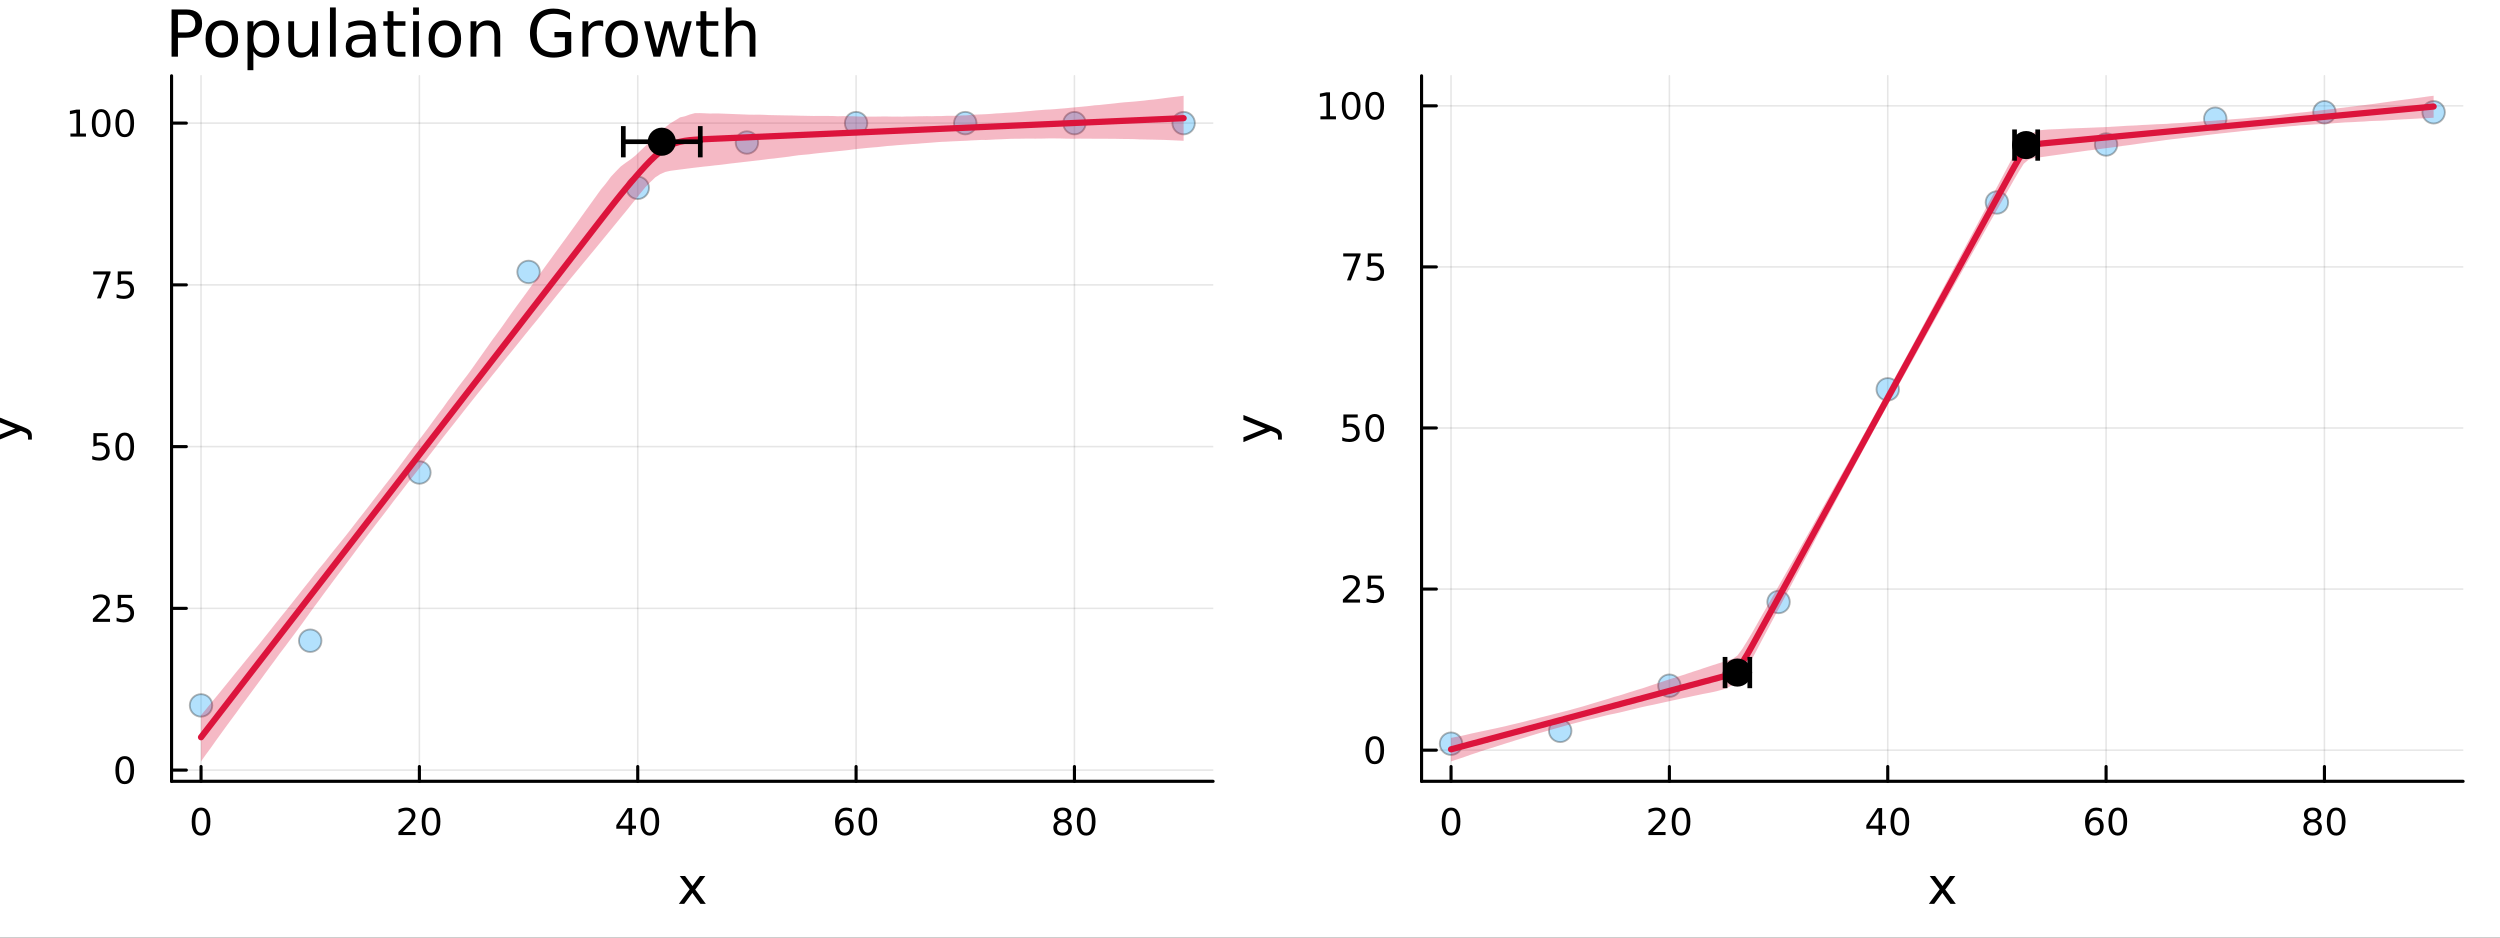 <?xml version="1.0" encoding="utf-8"?>
<svg xmlns="http://www.w3.org/2000/svg" xmlns:xlink="http://www.w3.org/1999/xlink" width="800" height="300" viewBox="0 0 3200 1200">
<rect x="0" y="0" width="3200" height="1200" fill="#333333" stroke="none"/>
<defs>
  <clipPath id="clip640">
    <rect x="0" y="0" width="3200" height="1200"/>
  </clipPath>
</defs>
<path clip-path="url(#clip640)" d="M0 1200 L3200 1200 L3200 0 L0 0  Z" fill="#ffffff" fill-rule="evenodd" fill-opacity="1"/>
<defs>
  <clipPath id="clip641">
    <rect x="640" y="0" width="2241" height="1200"/>
  </clipPath>
</defs>
<path clip-path="url(#clip640)" d="M219.599 1000.1 L1552.76 1000.1 L1552.76 97.012 L219.599 97.012  Z" fill="#ffffff" fill-rule="evenodd" fill-opacity="1"/>
<defs>
  <clipPath id="clip642">
    <rect x="219" y="97" width="1334" height="904"/>
  </clipPath>
</defs>
<polyline clip-path="url(#clip642)" style="stroke:#000000; stroke-linecap:round; stroke-linejoin:round; stroke-width:2; stroke-opacity:0.1; fill:none" points="257.33,1000.1 257.33,97.012 "/>
<polyline clip-path="url(#clip642)" style="stroke:#000000; stroke-linecap:round; stroke-linejoin:round; stroke-width:2; stroke-opacity:0.1; fill:none" points="536.818,1000.1 536.818,97.012 "/>
<polyline clip-path="url(#clip642)" style="stroke:#000000; stroke-linecap:round; stroke-linejoin:round; stroke-width:2; stroke-opacity:0.1; fill:none" points="816.306,1000.1 816.306,97.012 "/>
<polyline clip-path="url(#clip642)" style="stroke:#000000; stroke-linecap:round; stroke-linejoin:round; stroke-width:2; stroke-opacity:0.1; fill:none" points="1095.79,1000.1 1095.79,97.012 "/>
<polyline clip-path="url(#clip642)" style="stroke:#000000; stroke-linecap:round; stroke-linejoin:round; stroke-width:2; stroke-opacity:0.1; fill:none" points="1375.28,1000.1 1375.28,97.012 "/>
<polyline clip-path="url(#clip642)" style="stroke:#000000; stroke-linecap:round; stroke-linejoin:round; stroke-width:2; stroke-opacity:0.1; fill:none" points="219.599,985.736 1552.76,985.736 "/>
<polyline clip-path="url(#clip642)" style="stroke:#000000; stroke-linecap:round; stroke-linejoin:round; stroke-width:2; stroke-opacity:0.1; fill:none" points="219.599,778.701 1552.76,778.701 "/>
<polyline clip-path="url(#clip642)" style="stroke:#000000; stroke-linecap:round; stroke-linejoin:round; stroke-width:2; stroke-opacity:0.1; fill:none" points="219.599,571.666 1552.76,571.666 "/>
<polyline clip-path="url(#clip642)" style="stroke:#000000; stroke-linecap:round; stroke-linejoin:round; stroke-width:2; stroke-opacity:0.1; fill:none" points="219.599,364.631 1552.76,364.631 "/>
<polyline clip-path="url(#clip642)" style="stroke:#000000; stroke-linecap:round; stroke-linejoin:round; stroke-width:2; stroke-opacity:0.1; fill:none" points="219.599,157.596 1552.76,157.596 "/>
<polyline clip-path="url(#clip640)" style="stroke:#000000; stroke-linecap:round; stroke-linejoin:round; stroke-width:4; stroke-opacity:1; fill:none" points="219.599,1000.1 1552.76,1000.1 "/>
<polyline clip-path="url(#clip640)" style="stroke:#000000; stroke-linecap:round; stroke-linejoin:round; stroke-width:4; stroke-opacity:1; fill:none" points="257.33,1000.1 257.33,981.2 "/>
<polyline clip-path="url(#clip640)" style="stroke:#000000; stroke-linecap:round; stroke-linejoin:round; stroke-width:4; stroke-opacity:1; fill:none" points="536.818,1000.1 536.818,981.2 "/>
<polyline clip-path="url(#clip640)" style="stroke:#000000; stroke-linecap:round; stroke-linejoin:round; stroke-width:4; stroke-opacity:1; fill:none" points="816.306,1000.1 816.306,981.2 "/>
<polyline clip-path="url(#clip640)" style="stroke:#000000; stroke-linecap:round; stroke-linejoin:round; stroke-width:4; stroke-opacity:1; fill:none" points="1095.79,1000.1 1095.79,981.2 "/>
<polyline clip-path="url(#clip640)" style="stroke:#000000; stroke-linecap:round; stroke-linejoin:round; stroke-width:4; stroke-opacity:1; fill:none" points="1375.28,1000.1 1375.28,981.2 "/>
<path clip-path="url(#clip640)" d="M257.33 1037.42 Q253.719 1037.42 251.89 1040.98 Q250.085 1044.52 250.085 1051.65 Q250.085 1058.76 251.89 1062.32 Q253.719 1065.87 257.33 1065.87 Q260.964 1065.87 262.77 1062.32 Q264.599 1058.76 264.599 1051.65 Q264.599 1044.52 262.77 1040.98 Q260.964 1037.42 257.33 1037.42 M257.33 1033.71 Q263.14 1033.71 266.196 1038.32 Q269.275 1042.9 269.275 1051.65 Q269.275 1060.38 266.196 1064.99 Q263.14 1069.57 257.33 1069.57 Q251.52 1069.57 248.441 1064.99 Q245.386 1060.38 245.386 1051.65 Q245.386 1042.9 248.441 1038.32 Q251.52 1033.71 257.33 1033.71 Z" fill="#000000" fill-rule="nonzero" fill-opacity="1" /><path clip-path="url(#clip640)" d="M515.591 1064.96 L531.911 1064.96 L531.911 1068.9 L509.966 1068.9 L509.966 1064.96 Q512.628 1062.21 517.212 1057.58 Q521.818 1052.93 522.999 1051.58 Q525.244 1049.06 526.124 1047.32 Q527.026 1045.56 527.026 1043.87 Q527.026 1041.12 525.082 1039.38 Q523.161 1037.65 520.059 1037.65 Q517.86 1037.65 515.406 1038.41 Q512.975 1039.18 510.198 1040.73 L510.198 1036 Q513.022 1034.87 515.475 1034.29 Q517.929 1033.71 519.966 1033.71 Q525.337 1033.71 528.531 1036.4 Q531.725 1039.08 531.725 1043.57 Q531.725 1045.7 530.915 1047.62 Q530.128 1049.52 528.022 1052.12 Q527.443 1052.79 524.341 1056 Q521.239 1059.2 515.591 1064.96 Z" fill="#000000" fill-rule="nonzero" fill-opacity="1" /><path clip-path="url(#clip640)" d="M551.725 1037.42 Q548.114 1037.42 546.285 1040.98 Q544.48 1044.52 544.48 1051.65 Q544.48 1058.76 546.285 1062.32 Q548.114 1065.87 551.725 1065.87 Q555.36 1065.87 557.165 1062.32 Q558.994 1058.76 558.994 1051.65 Q558.994 1044.52 557.165 1040.98 Q555.36 1037.42 551.725 1037.42 M551.725 1033.71 Q557.535 1033.71 560.591 1038.32 Q563.67 1042.9 563.67 1051.65 Q563.67 1060.38 560.591 1064.99 Q557.535 1069.57 551.725 1069.57 Q545.915 1069.57 542.836 1064.99 Q539.781 1060.38 539.781 1051.65 Q539.781 1042.9 542.836 1038.32 Q545.915 1033.71 551.725 1033.71 Z" fill="#000000" fill-rule="nonzero" fill-opacity="1" /><path clip-path="url(#clip640)" d="M804.477 1038.41 L792.672 1056.86 L804.477 1056.86 L804.477 1038.41 M803.25 1034.34 L809.13 1034.34 L809.13 1056.86 L814.06 1056.86 L814.06 1060.75 L809.13 1060.75 L809.13 1068.9 L804.477 1068.9 L804.477 1060.75 L788.875 1060.75 L788.875 1056.24 L803.25 1034.34 Z" fill="#000000" fill-rule="nonzero" fill-opacity="1" /><path clip-path="url(#clip640)" d="M831.792 1037.42 Q828.181 1037.42 826.352 1040.98 Q824.546 1044.52 824.546 1051.65 Q824.546 1058.76 826.352 1062.32 Q828.181 1065.87 831.792 1065.87 Q835.426 1065.87 837.232 1062.32 Q839.06 1058.76 839.06 1051.65 Q839.06 1044.52 837.232 1040.98 Q835.426 1037.42 831.792 1037.42 M831.792 1033.71 Q837.602 1033.71 840.657 1038.32 Q843.736 1042.9 843.736 1051.65 Q843.736 1060.38 840.657 1064.99 Q837.602 1069.57 831.792 1069.57 Q825.982 1069.57 822.903 1064.99 Q819.847 1060.38 819.847 1051.65 Q819.847 1042.9 822.903 1038.32 Q825.982 1033.71 831.792 1033.71 Z" fill="#000000" fill-rule="nonzero" fill-opacity="1" /><path clip-path="url(#clip640)" d="M1081.2 1049.75 Q1078.05 1049.75 1076.2 1051.91 Q1074.37 1054.06 1074.37 1057.81 Q1074.37 1061.54 1076.2 1063.71 Q1078.05 1065.87 1081.2 1065.87 Q1084.35 1065.87 1086.18 1063.71 Q1088.03 1061.54 1088.03 1057.81 Q1088.03 1054.06 1086.18 1051.91 Q1084.35 1049.75 1081.2 1049.75 M1090.48 1035.1 L1090.48 1039.36 Q1088.72 1038.53 1086.92 1038.09 Q1085.13 1037.65 1083.37 1037.65 Q1078.74 1037.65 1076.29 1040.77 Q1073.86 1043.9 1073.51 1050.22 Q1074.88 1048.2 1076.94 1047.14 Q1079 1046.05 1081.48 1046.05 Q1086.68 1046.05 1089.69 1049.22 Q1092.73 1052.37 1092.73 1057.81 Q1092.73 1063.13 1089.58 1066.35 Q1086.43 1069.57 1081.2 1069.57 Q1075.2 1069.57 1072.03 1064.99 Q1068.86 1060.38 1068.86 1051.65 Q1068.86 1043.46 1072.75 1038.6 Q1076.64 1033.71 1083.19 1033.71 Q1084.95 1033.71 1086.73 1034.06 Q1088.54 1034.41 1090.48 1035.1 Z" fill="#000000" fill-rule="nonzero" fill-opacity="1" /><path clip-path="url(#clip640)" d="M1110.78 1037.42 Q1107.17 1037.42 1105.34 1040.98 Q1103.54 1044.52 1103.54 1051.65 Q1103.54 1058.76 1105.34 1062.32 Q1107.17 1065.87 1110.78 1065.87 Q1114.42 1065.87 1116.22 1062.32 Q1118.05 1058.76 1118.05 1051.65 Q1118.05 1044.52 1116.22 1040.98 Q1114.42 1037.42 1110.78 1037.42 M1110.78 1033.71 Q1116.59 1033.71 1119.65 1038.32 Q1122.73 1042.9 1122.73 1051.65 Q1122.73 1060.38 1119.65 1064.99 Q1116.59 1069.57 1110.78 1069.57 Q1104.97 1069.57 1101.89 1064.99 Q1098.84 1060.38 1098.84 1051.65 Q1098.84 1042.9 1101.89 1038.32 Q1104.97 1033.71 1110.78 1033.71 Z" fill="#000000" fill-rule="nonzero" fill-opacity="1" /><path clip-path="url(#clip640)" d="M1360.15 1052.49 Q1356.82 1052.49 1354.9 1054.27 Q1353 1056.05 1353 1059.18 Q1353 1062.3 1354.9 1064.08 Q1356.82 1065.87 1360.15 1065.87 Q1363.49 1065.87 1365.41 1064.08 Q1367.33 1062.28 1367.33 1059.18 Q1367.33 1056.05 1365.41 1054.27 Q1363.51 1052.49 1360.15 1052.49 M1355.48 1050.5 Q1352.47 1049.75 1350.78 1047.69 Q1349.11 1045.63 1349.11 1042.67 Q1349.11 1038.53 1352.05 1036.12 Q1355.02 1033.71 1360.15 1033.71 Q1365.32 1033.71 1368.26 1036.12 Q1371.2 1038.53 1371.2 1042.67 Q1371.2 1045.63 1369.51 1047.69 Q1367.84 1049.75 1364.85 1050.5 Q1368.23 1051.28 1370.11 1053.57 Q1372.01 1055.87 1372.01 1059.18 Q1372.01 1064.2 1368.93 1066.88 Q1365.87 1069.57 1360.15 1069.57 Q1354.44 1069.57 1351.36 1066.88 Q1348.3 1064.2 1348.3 1059.18 Q1348.3 1055.87 1350.2 1053.57 Q1352.1 1051.28 1355.48 1050.5 M1353.77 1043.11 Q1353.77 1045.8 1355.43 1047.3 Q1357.12 1048.81 1360.15 1048.81 Q1363.16 1048.81 1364.85 1047.3 Q1366.57 1045.8 1366.57 1043.11 Q1366.57 1040.43 1364.85 1038.92 Q1363.16 1037.42 1360.15 1037.42 Q1357.12 1037.42 1355.43 1038.92 Q1353.77 1040.43 1353.77 1043.11 Z" fill="#000000" fill-rule="nonzero" fill-opacity="1" /><path clip-path="url(#clip640)" d="M1390.32 1037.42 Q1386.7 1037.42 1384.88 1040.98 Q1383.07 1044.52 1383.07 1051.65 Q1383.07 1058.76 1384.88 1062.32 Q1386.7 1065.87 1390.32 1065.87 Q1393.95 1065.87 1395.76 1062.32 Q1397.58 1058.76 1397.58 1051.65 Q1397.58 1044.52 1395.76 1040.98 Q1393.95 1037.42 1390.32 1037.42 M1390.32 1033.71 Q1396.13 1033.71 1399.18 1038.32 Q1402.26 1042.9 1402.26 1051.65 Q1402.26 1060.38 1399.18 1064.99 Q1396.13 1069.57 1390.32 1069.57 Q1384.51 1069.57 1381.43 1064.99 Q1378.37 1060.38 1378.37 1051.65 Q1378.37 1042.9 1381.43 1038.32 Q1384.51 1033.71 1390.32 1033.71 Z" fill="#000000" fill-rule="nonzero" fill-opacity="1" /><path clip-path="url(#clip640)" d="M902.792 1121.31 L889.902 1138.66 L903.461 1156.96 L896.554 1156.96 L886.178 1142.96 L875.802 1156.96 L868.895 1156.96 L882.74 1138.31 L870.072 1121.31 L876.979 1121.31 L886.432 1134.01 L895.885 1121.31 L902.792 1121.31 Z" fill="#000000" fill-rule="nonzero" fill-opacity="1" /><polyline clip-path="url(#clip640)" style="stroke:#000000; stroke-linecap:round; stroke-linejoin:round; stroke-width:4; stroke-opacity:1; fill:none" points="219.599,1000.1 219.599,97.012 "/>
<polyline clip-path="url(#clip640)" style="stroke:#000000; stroke-linecap:round; stroke-linejoin:round; stroke-width:4; stroke-opacity:1; fill:none" points="219.599,985.736 238.497,985.736 "/>
<polyline clip-path="url(#clip640)" style="stroke:#000000; stroke-linecap:round; stroke-linejoin:round; stroke-width:4; stroke-opacity:1; fill:none" points="219.599,778.701 238.497,778.701 "/>
<polyline clip-path="url(#clip640)" style="stroke:#000000; stroke-linecap:round; stroke-linejoin:round; stroke-width:4; stroke-opacity:1; fill:none" points="219.599,571.666 238.497,571.666 "/>
<polyline clip-path="url(#clip640)" style="stroke:#000000; stroke-linecap:round; stroke-linejoin:round; stroke-width:4; stroke-opacity:1; fill:none" points="219.599,364.631 238.497,364.631 "/>
<polyline clip-path="url(#clip640)" style="stroke:#000000; stroke-linecap:round; stroke-linejoin:round; stroke-width:4; stroke-opacity:1; fill:none" points="219.599,157.596 238.497,157.596 "/>
<path clip-path="url(#clip640)" d="M159.655 971.535 Q156.044 971.535 154.215 975.1 Q152.41 978.641 152.41 985.771 Q152.41 992.877 154.215 996.442 Q156.044 999.984 159.655 999.984 Q163.289 999.984 165.095 996.442 Q166.923 992.877 166.923 985.771 Q166.923 978.641 165.095 975.1 Q163.289 971.535 159.655 971.535 M159.655 967.831 Q165.465 967.831 168.521 972.438 Q171.599 977.021 171.599 985.771 Q171.599 994.498 168.521 999.104 Q165.465 1003.69 159.655 1003.69 Q153.845 1003.69 150.766 999.104 Q147.711 994.498 147.711 985.771 Q147.711 977.021 150.766 972.438 Q153.845 967.831 159.655 967.831 Z" fill="#000000" fill-rule="nonzero" fill-opacity="1" /><path clip-path="url(#clip640)" d="M124.516 792.046 L140.836 792.046 L140.836 795.981 L118.891 795.981 L118.891 792.046 Q121.553 789.291 126.137 784.662 Q130.743 780.009 131.924 778.667 Q134.169 776.143 135.049 774.407 Q135.951 772.648 135.951 770.958 Q135.951 768.204 134.007 766.468 Q132.086 764.731 128.984 764.731 Q126.785 764.731 124.331 765.495 Q121.901 766.259 119.123 767.81 L119.123 763.088 Q121.947 761.954 124.401 761.375 Q126.854 760.796 128.891 760.796 Q134.262 760.796 137.456 763.481 Q140.65 766.167 140.65 770.657 Q140.65 772.787 139.84 774.708 Q139.053 776.606 136.947 779.199 Q136.368 779.87 133.266 783.088 Q130.164 786.282 124.516 792.046 Z" fill="#000000" fill-rule="nonzero" fill-opacity="1" /><path clip-path="url(#clip640)" d="M150.697 761.421 L169.053 761.421 L169.053 765.356 L154.979 765.356 L154.979 773.829 Q155.998 773.481 157.016 773.319 Q158.035 773.134 159.053 773.134 Q164.84 773.134 168.22 776.305 Q171.599 779.477 171.599 784.893 Q171.599 790.472 168.127 793.574 Q164.655 796.653 158.336 796.653 Q156.16 796.653 153.891 796.282 Q151.646 795.912 149.238 795.171 L149.238 790.472 Q151.322 791.606 153.544 792.162 Q155.766 792.717 158.243 792.717 Q162.248 792.717 164.585 790.611 Q166.923 788.504 166.923 784.893 Q166.923 781.282 164.585 779.176 Q162.248 777.069 158.243 777.069 Q156.368 777.069 154.493 777.486 Q152.641 777.903 150.697 778.782 L150.697 761.421 Z" fill="#000000" fill-rule="nonzero" fill-opacity="1" /><path clip-path="url(#clip640)" d="M119.539 554.386 L137.896 554.386 L137.896 558.322 L123.822 558.322 L123.822 566.794 Q124.84 566.446 125.859 566.284 Q126.877 566.099 127.896 566.099 Q133.683 566.099 137.062 569.271 Q140.442 572.442 140.442 577.858 Q140.442 583.437 136.97 586.539 Q133.498 589.618 127.178 589.618 Q125.002 589.618 122.734 589.247 Q120.489 588.877 118.081 588.136 L118.081 583.437 Q120.164 584.571 122.387 585.127 Q124.609 585.682 127.086 585.682 Q131.09 585.682 133.428 583.576 Q135.766 581.47 135.766 577.858 Q135.766 574.247 133.428 572.141 Q131.09 570.034 127.086 570.034 Q125.211 570.034 123.336 570.451 Q121.484 570.868 119.539 571.747 L119.539 554.386 Z" fill="#000000" fill-rule="nonzero" fill-opacity="1" /><path clip-path="url(#clip640)" d="M159.655 557.465 Q156.044 557.465 154.215 561.03 Q152.41 564.571 152.41 571.701 Q152.41 578.808 154.215 582.372 Q156.044 585.914 159.655 585.914 Q163.289 585.914 165.095 582.372 Q166.923 578.808 166.923 571.701 Q166.923 564.571 165.095 561.03 Q163.289 557.465 159.655 557.465 M159.655 553.761 Q165.465 553.761 168.521 558.368 Q171.599 562.951 171.599 571.701 Q171.599 580.428 168.521 585.034 Q165.465 589.618 159.655 589.618 Q153.845 589.618 150.766 585.034 Q147.711 580.428 147.711 571.701 Q147.711 562.951 150.766 558.368 Q153.845 553.761 159.655 553.761 Z" fill="#000000" fill-rule="nonzero" fill-opacity="1" /><path clip-path="url(#clip640)" d="M119.308 347.351 L141.53 347.351 L141.53 349.342 L128.984 381.911 L124.1 381.911 L135.905 351.287 L119.308 351.287 L119.308 347.351 Z" fill="#000000" fill-rule="nonzero" fill-opacity="1" /><path clip-path="url(#clip640)" d="M150.697 347.351 L169.053 347.351 L169.053 351.287 L154.979 351.287 L154.979 359.759 Q155.998 359.412 157.016 359.25 Q158.035 359.064 159.053 359.064 Q164.84 359.064 168.22 362.236 Q171.599 365.407 171.599 370.824 Q171.599 376.402 168.127 379.504 Q164.655 382.583 158.336 382.583 Q156.16 382.583 153.891 382.212 Q151.646 381.842 149.238 381.101 L149.238 376.402 Q151.322 377.536 153.544 378.092 Q155.766 378.648 158.243 378.648 Q162.248 378.648 164.585 376.541 Q166.923 374.435 166.923 370.824 Q166.923 367.212 164.585 365.106 Q162.248 362.999 158.243 362.999 Q156.368 362.999 154.493 363.416 Q152.641 363.833 150.697 364.712 L150.697 347.351 Z" fill="#000000" fill-rule="nonzero" fill-opacity="1" /><path clip-path="url(#clip640)" d="M90.141 170.941 L97.78 170.941 L97.78 144.576 L89.47 146.242 L89.47 141.983 L97.734 140.316 L102.41 140.316 L102.41 170.941 L110.049 170.941 L110.049 174.876 L90.141 174.876 L90.141 170.941 Z" fill="#000000" fill-rule="nonzero" fill-opacity="1" /><path clip-path="url(#clip640)" d="M129.493 143.395 Q125.882 143.395 124.053 146.96 Q122.248 150.502 122.248 157.631 Q122.248 164.738 124.053 168.302 Q125.882 171.844 129.493 171.844 Q133.127 171.844 134.933 168.302 Q136.762 164.738 136.762 157.631 Q136.762 150.502 134.933 146.96 Q133.127 143.395 129.493 143.395 M129.493 139.692 Q135.303 139.692 138.359 144.298 Q141.437 148.881 141.437 157.631 Q141.437 166.358 138.359 170.964 Q135.303 175.548 129.493 175.548 Q123.683 175.548 120.604 170.964 Q117.549 166.358 117.549 157.631 Q117.549 148.881 120.604 144.298 Q123.683 139.692 129.493 139.692 Z" fill="#000000" fill-rule="nonzero" fill-opacity="1" /><path clip-path="url(#clip640)" d="M159.655 143.395 Q156.044 143.395 154.215 146.96 Q152.41 150.502 152.41 157.631 Q152.41 164.738 154.215 168.302 Q156.044 171.844 159.655 171.844 Q163.289 171.844 165.095 168.302 Q166.923 164.738 166.923 157.631 Q166.923 150.502 165.095 146.96 Q163.289 143.395 159.655 143.395 M159.655 139.692 Q165.465 139.692 168.521 144.298 Q171.599 148.881 171.599 157.631 Q171.599 166.358 168.521 170.964 Q165.465 175.548 159.655 175.548 Q153.845 175.548 150.766 170.964 Q147.711 166.358 147.711 157.631 Q147.711 148.881 150.766 144.298 Q153.845 139.692 159.655 139.692 Z" fill="#000000" fill-rule="nonzero" fill-opacity="1" /><path clip-path="url(#clip640)" d="M30.524 546.868 Q36.89 549.351 38.832 551.706 Q40.773 554.061 40.773 558.008 L40.773 562.687 L35.871 562.687 L35.871 559.249 Q35.871 556.83 34.726 555.494 Q33.58 554.157 29.315 552.533 L26.641 551.483 L-8.434 565.901 L-8.434 559.695 L19.448 548.555 L-8.434 537.415 L-8.434 531.208 L30.524 546.868 Z" fill="#000000" fill-rule="nonzero" fill-opacity="1" /><path clip-path="url(#clip640)" d="M227.782 18.82 L227.782 41.546 L238.071 41.546 Q243.783 41.546 246.902 38.589 Q250.022 35.632 250.022 30.163 Q250.022 24.735 246.902 21.778 Q243.783 18.82 238.071 18.82 L227.782 18.82 M219.599 12.096 L238.071 12.096 Q248.239 12.096 253.424 16.714 Q258.65 21.292 258.65 30.163 Q258.65 39.115 253.424 43.693 Q248.239 48.271 238.071 48.271 L227.782 48.271 L227.782 72.576 L219.599 72.576 L219.599 12.096 Z" fill="#000000" fill-rule="nonzero" fill-opacity="1" /><path clip-path="url(#clip640)" d="M283.928 32.431 Q277.932 32.431 274.449 37.131 Q270.965 41.789 270.965 49.931 Q270.965 58.074 274.408 62.773 Q277.892 67.431 283.928 67.431 Q289.883 67.431 293.366 62.732 Q296.85 58.033 296.85 49.931 Q296.85 41.87 293.366 37.171 Q289.883 32.431 283.928 32.431 M283.928 26.112 Q293.65 26.112 299.2 32.431 Q304.749 38.751 304.749 49.931 Q304.749 61.071 299.2 67.431 Q293.65 73.751 283.928 73.751 Q274.165 73.751 268.615 67.431 Q263.106 61.071 263.106 49.931 Q263.106 38.751 268.615 32.431 Q274.165 26.112 283.928 26.112 Z" fill="#000000" fill-rule="nonzero" fill-opacity="1" /><path clip-path="url(#clip640)" d="M324.315 65.77 L324.315 89.833 L316.821 89.833 L316.821 27.206 L324.315 27.206 L324.315 34.092 Q326.665 30.041 330.23 28.097 Q333.835 26.112 338.817 26.112 Q347.081 26.112 352.226 32.675 Q357.411 39.237 357.411 49.931 Q357.411 60.626 352.226 67.188 Q347.081 73.751 338.817 73.751 Q333.835 73.751 330.23 71.806 Q326.665 69.821 324.315 65.77 M349.674 49.931 Q349.674 41.708 346.271 37.05 Q342.909 32.35 336.995 32.35 Q331.08 32.35 327.677 37.05 Q324.315 41.708 324.315 49.931 Q324.315 58.155 327.677 62.854 Q331.08 67.512 336.995 67.512 Q342.909 67.512 346.271 62.854 Q349.674 58.155 349.674 49.931 Z" fill="#000000" fill-rule="nonzero" fill-opacity="1" /><path clip-path="url(#clip640)" d="M368.997 54.671 L368.997 27.206 L376.45 27.206 L376.45 54.387 Q376.45 60.828 378.962 64.069 Q381.473 67.269 386.497 67.269 Q392.532 67.269 396.016 63.421 Q399.541 59.573 399.541 52.929 L399.541 27.206 L406.994 27.206 L406.994 72.576 L399.541 72.576 L399.541 65.608 Q396.826 69.74 393.221 71.766 Q389.656 73.751 384.917 73.751 Q377.099 73.751 373.048 68.89 Q368.997 64.029 368.997 54.671 M387.752 26.112 L387.752 26.112 Z" fill="#000000" fill-rule="nonzero" fill-opacity="1" /><path clip-path="url(#clip640)" d="M422.347 9.544 L429.801 9.544 L429.801 72.576 L422.347 72.576 L422.347 9.544 Z" fill="#000000" fill-rule="nonzero" fill-opacity="1" /><path clip-path="url(#clip640)" d="M466.016 49.769 Q456.982 49.769 453.499 51.835 Q450.015 53.901 450.015 58.884 Q450.015 62.854 452.607 65.203 Q455.24 67.512 459.737 67.512 Q465.935 67.512 469.662 63.137 Q473.429 58.722 473.429 51.43 L473.429 49.769 L466.016 49.769 M480.883 46.691 L480.883 72.576 L473.429 72.576 L473.429 65.689 Q470.877 69.821 467.069 71.806 Q463.261 73.751 457.752 73.751 Q450.784 73.751 446.653 69.862 Q442.561 65.933 442.561 59.37 Q442.561 51.714 447.665 47.825 Q452.81 43.936 462.978 43.936 L473.429 43.936 L473.429 43.207 Q473.429 38.062 470.026 35.267 Q466.664 32.431 460.547 32.431 Q456.658 32.431 452.972 33.363 Q449.286 34.295 445.883 36.158 L445.883 29.272 Q449.974 27.692 453.823 26.922 Q457.671 26.112 461.317 26.112 Q471.16 26.112 476.022 31.216 Q480.883 36.32 480.883 46.691 Z" fill="#000000" fill-rule="nonzero" fill-opacity="1" /><path clip-path="url(#clip640)" d="M503.608 14.324 L503.608 27.206 L518.961 27.206 L518.961 32.999 L503.608 32.999 L503.608 57.628 Q503.608 63.178 505.107 64.758 Q506.646 66.338 511.305 66.338 L518.961 66.338 L518.961 72.576 L511.305 72.576 Q502.677 72.576 499.395 69.376 Q496.114 66.135 496.114 57.628 L496.114 32.999 L490.645 32.999 L490.645 27.206 L496.114 27.206 L496.114 14.324 L503.608 14.324 Z" fill="#000000" fill-rule="nonzero" fill-opacity="1" /><path clip-path="url(#clip640)" d="M528.764 27.206 L536.218 27.206 L536.218 72.576 L528.764 72.576 L528.764 27.206 M528.764 9.544 L536.218 9.544 L536.218 18.983 L528.764 18.983 L528.764 9.544 Z" fill="#000000" fill-rule="nonzero" fill-opacity="1" /><path clip-path="url(#clip640)" d="M569.395 32.431 Q563.4 32.431 559.916 37.131 Q556.432 41.789 556.432 49.931 Q556.432 58.074 559.875 62.773 Q563.359 67.431 569.395 67.431 Q575.35 67.431 578.834 62.732 Q582.317 58.033 582.317 49.931 Q582.317 41.87 578.834 37.171 Q575.35 32.431 569.395 32.431 M569.395 26.112 Q579.117 26.112 584.667 32.431 Q590.217 38.751 590.217 49.931 Q590.217 61.071 584.667 67.431 Q579.117 73.751 569.395 73.751 Q559.632 73.751 554.083 67.431 Q548.573 61.071 548.573 49.931 Q548.573 38.751 554.083 32.431 Q559.632 26.112 569.395 26.112 Z" fill="#000000" fill-rule="nonzero" fill-opacity="1" /><path clip-path="url(#clip640)" d="M640.286 45.192 L640.286 72.576 L632.832 72.576 L632.832 45.435 Q632.832 38.994 630.321 35.794 Q627.809 32.594 622.786 32.594 Q616.75 32.594 613.266 36.442 Q609.782 40.29 609.782 46.934 L609.782 72.576 L602.288 72.576 L602.288 27.206 L609.782 27.206 L609.782 34.254 Q612.456 30.163 616.061 28.138 Q619.707 26.112 624.447 26.112 Q632.265 26.112 636.275 30.973 Q640.286 35.794 640.286 45.192 Z" fill="#000000" fill-rule="nonzero" fill-opacity="1" /><path clip-path="url(#clip640)" d="M723.086 63.948 L723.086 47.703 L709.718 47.703 L709.718 40.979 L731.188 40.979 L731.188 66.945 Q726.448 70.308 720.737 72.049 Q715.025 73.751 708.543 73.751 Q694.365 73.751 686.345 65.487 Q678.364 57.183 678.364 42.397 Q678.364 27.57 686.345 19.307 Q694.365 11.002 708.543 11.002 Q714.458 11.002 719.764 12.461 Q725.112 13.919 729.608 16.755 L729.608 25.464 Q725.071 21.616 719.967 19.671 Q714.863 17.727 709.232 17.727 Q698.133 17.727 692.542 23.925 Q686.993 30.122 686.993 42.397 Q686.993 54.63 692.542 60.828 Q698.133 67.026 709.232 67.026 Q713.567 67.026 716.969 66.297 Q720.372 65.527 723.086 63.948 Z" fill="#000000" fill-rule="nonzero" fill-opacity="1" /><path clip-path="url(#clip640)" d="M772.102 34.173 Q770.846 33.444 769.348 33.12 Q767.889 32.756 766.107 32.756 Q759.787 32.756 756.385 36.888 Q753.022 40.979 753.022 48.676 L753.022 72.576 L745.528 72.576 L745.528 27.206 L753.022 27.206 L753.022 34.254 Q755.372 30.122 759.139 28.138 Q762.907 26.112 768.294 26.112 Q769.064 26.112 769.996 26.234 Q770.927 26.315 772.062 26.517 L772.102 34.173 Z" fill="#000000" fill-rule="nonzero" fill-opacity="1" /><path clip-path="url(#clip640)" d="M795.678 32.431 Q789.683 32.431 786.199 37.131 Q782.716 41.789 782.716 49.931 Q782.716 58.074 786.159 62.773 Q789.643 67.431 795.678 67.431 Q801.633 67.431 805.117 62.732 Q808.601 58.033 808.601 49.931 Q808.601 41.87 805.117 37.171 Q801.633 32.431 795.678 32.431 M795.678 26.112 Q805.401 26.112 810.95 32.431 Q816.5 38.751 816.5 49.931 Q816.5 61.071 810.95 67.431 Q805.401 73.751 795.678 73.751 Q785.916 73.751 780.366 67.431 Q774.857 61.071 774.857 49.931 Q774.857 38.751 780.366 32.431 Q785.916 26.112 795.678 26.112 Z" fill="#000000" fill-rule="nonzero" fill-opacity="1" /><path clip-path="url(#clip640)" d="M824.521 27.206 L831.975 27.206 L841.292 62.611 L850.568 27.206 L859.359 27.206 L868.676 62.611 L877.952 27.206 L885.406 27.206 L873.537 72.576 L864.746 72.576 L854.984 35.389 L845.18 72.576 L836.39 72.576 L824.521 27.206 Z" fill="#000000" fill-rule="nonzero" fill-opacity="1" /><path clip-path="url(#clip640)" d="M904.081 14.324 L904.081 27.206 L919.434 27.206 L919.434 32.999 L904.081 32.999 L904.081 57.628 Q904.081 63.178 905.579 64.758 Q907.119 66.338 911.777 66.338 L919.434 66.338 L919.434 72.576 L911.777 72.576 Q903.149 72.576 899.868 69.376 Q896.586 66.135 896.586 57.628 L896.586 32.999 L891.118 32.999 L891.118 27.206 L896.586 27.206 L896.586 14.324 L904.081 14.324 Z" fill="#000000" fill-rule="nonzero" fill-opacity="1" /><path clip-path="url(#clip640)" d="M966.951 45.192 L966.951 72.576 L959.497 72.576 L959.497 45.435 Q959.497 38.994 956.985 35.794 Q954.474 32.594 949.451 32.594 Q943.415 32.594 939.931 36.442 Q936.447 40.29 936.447 46.934 L936.447 72.576 L928.953 72.576 L928.953 9.544 L936.447 9.544 L936.447 34.254 Q939.121 30.163 942.726 28.138 Q946.372 26.112 951.112 26.112 Q958.93 26.112 962.94 30.973 Q966.951 35.794 966.951 45.192 Z" fill="#000000" fill-rule="nonzero" fill-opacity="1" /><circle clip-path="url(#clip642)" cx="257.33" cy="902.922" r="14.4" fill="#009af9" fill-rule="evenodd" fill-opacity="0.3" stroke="#000000" stroke-opacity="0.3" stroke-width="2.4"/>
<circle clip-path="url(#clip642)" cx="397.074" cy="820.108" r="14.4" fill="#009af9" fill-rule="evenodd" fill-opacity="0.3" stroke="#000000" stroke-opacity="0.3" stroke-width="2.4"/>
<circle clip-path="url(#clip642)" cx="536.818" cy="604.792" r="14.4" fill="#009af9" fill-rule="evenodd" fill-opacity="0.3" stroke="#000000" stroke-opacity="0.3" stroke-width="2.4"/>
<circle clip-path="url(#clip642)" cx="676.562" cy="348.069" r="14.4" fill="#009af9" fill-rule="evenodd" fill-opacity="0.3" stroke="#000000" stroke-opacity="0.3" stroke-width="2.4"/>
<circle clip-path="url(#clip642)" cx="816.306" cy="240.41" r="14.4" fill="#009af9" fill-rule="evenodd" fill-opacity="0.3" stroke="#000000" stroke-opacity="0.3" stroke-width="2.4"/>
<circle clip-path="url(#clip642)" cx="956.05" cy="182.441" r="14.4" fill="#009af9" fill-rule="evenodd" fill-opacity="0.3" stroke="#000000" stroke-opacity="0.3" stroke-width="2.4"/>
<circle clip-path="url(#clip642)" cx="1095.79" cy="157.596" r="14.4" fill="#009af9" fill-rule="evenodd" fill-opacity="0.3" stroke="#000000" stroke-opacity="0.3" stroke-width="2.4"/>
<circle clip-path="url(#clip642)" cx="1235.54" cy="157.596" r="14.4" fill="#009af9" fill-rule="evenodd" fill-opacity="0.3" stroke="#000000" stroke-opacity="0.3" stroke-width="2.4"/>
<circle clip-path="url(#clip642)" cx="1375.28" cy="157.596" r="14.4" fill="#009af9" fill-rule="evenodd" fill-opacity="0.3" stroke="#000000" stroke-opacity="0.3" stroke-width="2.4"/>
<circle clip-path="url(#clip642)" cx="1515.03" cy="157.596" r="14.4" fill="#009af9" fill-rule="evenodd" fill-opacity="0.3" stroke="#000000" stroke-opacity="0.3" stroke-width="2.4"/>
<path clip-path="url(#clip642)" d="M257.33 974.539 L263.65 965.649 L269.97 957.11 L276.29 948.099 L282.61 939.386 L288.931 930.61 L295.251 922.025 L301.571 913.532 L307.891 904.709 L314.211 896.187 L320.531 887.665 L326.851 879.093 L333.171 870.537 L339.491 861.844 L345.811 853.26 L352.131 844.725 L358.451 836.012 L364.771 827.78 L371.092 819.324 L377.412 810.837 L383.732 802.343 L390.052 793.584 L396.372 784.74 L402.692 776.046 L409.012 767.537 L415.332 758.88 L421.652 750.373 L427.972 741.818 L434.292 733.416 L440.612 724.953 L446.932 716.479 L453.253 708.006 L459.573 699.501 L465.893 691.111 L472.213 682.826 L478.533 674.579 L484.853 666.35 L491.173 658.237 L497.493 649.921 L503.813 641.46 L510.133 633.432 L516.453 625.214 L522.773 616.983 L529.093 609.117 L535.413 601.116 L541.734 592.922 L548.054 584.693 L554.374 576.538 L560.694 568.359 L567.014 560.054 L573.334 551.984 L579.654 544.077 L585.974 536.007 L592.294 527.924 L598.614 519.894 L604.934 511.97 L611.254 504.05 L617.574 496.198 L623.895 488.362 L630.215 480.321 L636.535 472.606 L642.855 464.592 L649.175 456.738 L655.495 449.072 L661.815 441.174 L668.135 433.351 L674.455 425.496 L680.775 417.717 L687.095 410.039 L693.415 402.186 L699.735 394.161 L706.055 386.382 L712.376 378.469 L718.696 370.682 L725.016 363.002 L731.336 355.342 L737.656 347.691 L743.976 340.04 L750.296 332.389 L756.616 324.738 L762.936 317.115 L769.256 309.424 L775.576 301.719 L781.896 294.026 L788.216 286.293 L794.537 278.542 L800.857 270.895 L807.177 263.036 L813.497 255.177 L819.817 247.318 L826.137 239.509 L832.457 233.059 L838.777 227.029 L845.097 222.951 L851.417 220.138 L857.737 218.692 L864.057 217.837 L870.377 217.021 L876.698 216.222 L883.018 215.396 L889.338 214.601 L895.658 213.872 L901.978 213.144 L908.298 212.51 L914.618 211.737 L920.938 211.103 L927.258 210.339 L933.578 209.498 L939.898 208.771 L946.218 208.043 L952.538 207.316 L958.858 206.588 L965.179 205.859 L971.499 205.148 L977.819 204.362 L984.139 203.512 L990.459 202.884 L996.779 202.091 L1003.1 201.359 L1009.42 200.553 L1015.74 199.602 L1022.06 198.72 L1028.38 198.141 L1034.7 197.606 L1041.02 196.785 L1047.34 196.067 L1053.66 195.421 L1059.98 194.779 L1066.3 194.137 L1072.62 193.495 L1078.94 192.853 L1085.26 192.174 L1091.58 191.337 L1097.9 190.58 L1104.22 189.937 L1110.54 189.324 L1116.86 188.75 L1123.18 188.273 L1129.5 187.584 L1135.82 186.878 L1142.14 186.433 L1148.46 185.855 L1154.78 185.386 L1161.1 184.901 L1167.42 184.407 L1173.74 184.046 L1180.06 183.462 L1186.38 183.015 L1192.7 182.543 L1199.02 182.006 L1205.34 181.57 L1211.66 181.33 L1217.98 180.963 L1224.3 180.693 L1230.62 180.406 L1236.94 180.141 L1243.26 179.745 L1249.58 179.473 L1255.9 179.112 L1262.22 179.168 L1268.54 178.824 L1274.86 178.486 L1281.18 178.28 L1287.5 177.974 L1293.82 177.691 L1300.14 177.579 L1306.46 177.533 L1312.78 177.431 L1319.1 177.442 L1325.42 177.455 L1331.74 177.431 L1338.06 177.281 L1344.38 177.136 L1350.7 177.186 L1357.02 177.253 L1363.34 177.451 L1369.66 177.542 L1375.98 177.554 L1382.3 177.447 L1388.62 177.493 L1394.94 177.507 L1401.26 177.594 L1407.58 177.547 L1413.9 177.589 L1420.22 177.641 L1426.54 177.654 L1432.86 177.8 L1439.18 177.905 L1445.5 177.961 L1451.82 178.07 L1458.14 178.397 L1464.46 178.512 L1470.78 178.634 L1477.1 178.752 L1483.42 178.925 L1489.74 179.042 L1496.06 179.33 L1502.38 179.634 L1508.7 179.93 L1515.03 180.208 L1515.03 122.571 L1508.7 123.421 L1502.38 124.134 L1496.06 124.886 L1489.74 125.725 L1483.42 126.569 L1477.1 127.379 L1470.78 127.944 L1464.46 128.753 L1458.14 129.379 L1451.82 129.991 L1445.5 130.497 L1439.18 130.961 L1432.86 131.602 L1426.54 132.348 L1420.22 133.017 L1413.9 133.653 L1407.58 134.344 L1401.26 134.776 L1394.94 135.574 L1388.62 136.217 L1382.3 136.826 L1375.98 137.393 L1369.66 137.978 L1363.34 138.609 L1357.02 139.105 L1350.7 139.666 L1344.38 140.127 L1338.06 140.4 L1331.74 140.927 L1325.42 141.384 L1319.1 142.037 L1312.78 142.538 L1306.46 143.202 L1300.14 143.69 L1293.82 144.098 L1287.5 144.405 L1281.18 144.924 L1274.86 145.185 L1268.54 145.743 L1262.22 146.147 L1255.9 146.413 L1249.58 146.643 L1243.26 147.038 L1236.94 147.65 L1230.62 147.794 L1224.3 148.22 L1217.98 148.19 L1211.66 148.241 L1205.34 148.544 L1199.02 148.562 L1192.7 148.798 L1186.38 148.677 L1180.06 148.805 L1173.74 148.868 L1167.42 149.046 L1161.1 149.036 L1154.78 149.32 L1148.46 149.198 L1142.14 149.25 L1135.82 149.103 L1129.5 149.098 L1123.18 149.191 L1116.86 149.284 L1110.54 149.215 L1104.22 149.255 L1097.9 149.1 L1091.58 148.828 L1085.26 148.748 L1078.94 148.643 L1072.62 148.813 L1066.3 148.5 L1059.98 148.418 L1053.66 148.423 L1047.34 148.43 L1041.02 148.438 L1034.7 148.309 L1028.38 148.181 L1022.06 148.051 L1015.74 147.856 L1009.42 147.772 L1003.1 147.666 L996.779 147.537 L990.459 147.409 L984.139 147.263 L977.819 146.96 L971.499 146.753 L965.179 146.823 L958.858 146.763 L952.538 146.515 L946.218 146.263 L939.898 146.011 L933.578 145.76 L927.258 145.508 L920.938 145.274 L914.618 145.26 L908.298 145.293 L901.978 145.021 L895.658 144.754 L889.338 144.853 L883.018 146.543 L876.698 148.837 L870.377 150.268 L864.057 154.242 L857.737 158.009 L851.417 163.053 L845.097 167.467 L838.777 174.609 L832.457 180.929 L826.137 186.875 L819.817 192.845 L813.497 198.971 L807.177 204.011 L800.857 208.397 L794.537 213.104 L788.216 219.553 L781.896 226.308 L775.576 234.794 L769.256 242.399 L762.936 251.195 L756.616 259.992 L750.296 268.788 L743.976 277.585 L737.656 286.421 L731.336 295.176 L725.016 303.96 L718.696 312.545 L712.376 321.202 L706.055 329.986 L699.735 338.614 L693.415 347.287 L687.095 356.09 L680.775 365.017 L674.455 373.879 L668.135 382.513 L661.815 391.069 L655.495 399.813 L649.175 408.765 L642.855 417.834 L636.535 426.478 L630.215 435.017 L623.895 443.988 L617.574 452.866 L611.254 461.816 L604.934 470.777 L598.614 479.474 L592.294 487.704 L585.974 496.001 L579.654 504.675 L573.334 513.072 L567.014 522.009 L560.694 530.291 L554.374 538.966 L548.054 547.73 L541.734 556.14 L535.413 564.394 L529.093 572.762 L522.773 581.218 L516.453 589.773 L510.133 598.437 L503.813 606.834 L497.493 614.928 L491.173 622.996 L484.853 631.227 L478.533 639.406 L472.213 647.683 L465.893 655.82 L459.573 663.789 L453.253 671.939 L446.932 680.172 L440.612 688.142 L434.292 695.943 L427.972 703.674 L421.652 711.654 L415.332 719.767 L409.012 727.25 L402.692 735.156 L396.372 743.299 L390.052 751.184 L383.732 759.2 L377.412 767.214 L371.092 775.232 L364.771 783.129 L358.451 790.86 L352.131 798.796 L345.811 806.837 L339.491 814.715 L333.171 822.7 L326.851 830.421 L320.531 838.066 L314.211 845.847 L307.891 853.616 L301.571 861.309 L295.251 869.17 L288.931 876.92 L282.61 884.722 L276.29 892.444 L269.97 900.068 L263.65 907.892 L257.33 915.486  Z" fill="#dc143c" fill-rule="evenodd" fill-opacity="0.3"/>
<polyline clip-path="url(#clip642)" style="stroke:#dc143c; stroke-linecap:round; stroke-linejoin:round; stroke-width:8; stroke-opacity:1; fill:none" points="257.33,943.653 263.65,935.476 269.97,927.298 276.29,919.12 282.61,910.942 288.931,902.764 295.251,894.586 301.571,886.408 307.891,878.23 314.211,870.052 320.531,861.874 326.851,853.696 333.171,845.518 339.491,837.34 345.811,829.162 352.131,820.985 358.451,812.807 364.771,804.629 371.092,796.451 377.412,788.273 383.732,780.095 390.052,771.917 396.372,763.739 402.692,755.561 409.012,747.383 415.332,739.205 421.652,731.027 427.972,722.849 434.292,714.671 440.612,706.494 446.932,698.316 453.253,690.138 459.573,681.96 465.893,673.782 472.213,665.604 478.533,657.426 484.853,649.248 491.173,641.07 497.493,632.892 503.813,624.714 510.133,616.536 516.453,608.358 522.773,600.181 529.093,592.003 535.413,583.825 541.734,575.647 548.054,567.469 554.374,559.291 560.694,551.113 567.014,542.935 573.334,534.757 579.654,526.579 585.974,518.401 592.294,510.223 598.614,502.045 604.934,493.867 611.254,485.69 617.574,477.512 623.895,469.334 630.215,461.156 636.535,452.978 642.855,444.8 649.175,436.622 655.495,428.444 661.815,420.266 668.135,412.088 674.455,403.91 680.775,395.732 687.095,387.554 693.415,379.376 699.735,371.199 706.055,363.021 712.376,354.843 718.696,346.665 725.016,338.487 731.336,330.309 737.656,322.131 743.976,313.953 750.296,305.775 756.616,297.597 762.936,289.421 769.256,281.263 775.576,273.134 781.896,265.037 788.216,257.029 794.537,249.149 800.857,241.446 807.177,233.911 813.497,226.536 819.817,219.299 826.137,212.33 832.457,205.722 838.777,199.654 845.097,194.238 851.417,189.677 857.737,186.028 864.057,183.353 870.377,181.456 876.698,180.225 883.018,179.391 889.338,178.864 895.658,178.476 901.978,178.167 908.298,177.88 914.618,177.599 920.938,177.322 927.258,177.044 933.578,176.767 939.898,176.49 946.218,176.213 952.538,175.936 958.858,175.659 965.179,175.382 971.499,175.105 977.819,174.828 984.139,174.551 990.459,174.274 996.779,173.996 1003.1,173.719 1009.42,173.442 1015.74,173.165 1022.06,172.888 1028.38,172.611 1034.7,172.334 1041.02,172.057 1047.34,171.78 1053.66,171.503 1059.98,171.226 1066.3,170.948 1072.62,170.671 1078.94,170.394 1085.26,170.117 1091.58,169.84 1097.9,169.563 1104.22,169.286 1110.54,169.009 1116.86,168.732 1123.18,168.455 1129.5,168.178 1135.82,167.901 1142.14,167.623 1148.46,167.346 1154.78,167.069 1161.1,166.792 1167.42,166.515 1173.74,166.238 1180.06,165.961 1186.38,165.684 1192.7,165.407 1199.02,165.13 1205.34,164.853 1211.66,164.575 1217.98,164.298 1224.3,164.021 1230.62,163.744 1236.94,163.467 1243.26,163.19 1249.58,162.913 1255.9,162.636 1262.22,162.359 1268.54,162.082 1274.86,161.805 1281.18,161.528 1287.5,161.25 1293.82,160.973 1300.14,160.696 1306.46,160.419 1312.78,160.142 1319.1,159.865 1325.42,159.588 1331.74,159.311 1338.06,159.034 1344.38,158.757 1350.7,158.48 1357.02,158.202 1363.34,157.925 1369.66,157.648 1375.98,157.371 1382.3,157.094 1388.62,156.817 1394.94,156.54 1401.26,156.263 1407.58,155.986 1413.9,155.709 1420.22,155.432 1426.54,155.154 1432.86,154.877 1439.18,154.6 1445.5,154.323 1451.82,154.046 1458.14,153.769 1464.46,153.492 1470.78,153.215 1477.1,152.938 1483.42,152.661 1489.74,152.384 1496.06,152.107 1502.38,151.829 1508.7,151.552 1515.03,151.275 "/>
<polyline clip-path="url(#clip642)" style="stroke:#000000; stroke-linecap:round; stroke-linejoin:round; stroke-width:6; stroke-opacity:1; fill:none" points="797.83,181.409 896.357,181.409 "/>
<line clip-path="url(#clip642)" x1="797.83" y1="201.409" x2="797.83" y2="161.409" style="stroke:#000000; stroke-width:6; stroke-opacity:1"/>
<line clip-path="url(#clip642)" x1="896.357" y1="201.409" x2="896.357" y2="161.409" style="stroke:#000000; stroke-width:6; stroke-opacity:1"/>
<circle clip-path="url(#clip642)" cx="847.093" cy="181.409" r="18" fill="#000000" fill-rule="evenodd" fill-opacity="1" stroke="none"/>
<path clip-path="url(#clip640)" d="M1819.6 1000.1 L3152.76 1000.1 L3152.76 97.012 L1819.6 97.012  Z" fill="#ffffff" fill-rule="evenodd" fill-opacity="1"/>
<defs>
  <clipPath id="clip643">
    <rect x="1819" y="97" width="1334" height="904"/>
  </clipPath>
</defs>
<polyline clip-path="url(#clip643)" style="stroke:#000000; stroke-linecap:round; stroke-linejoin:round; stroke-width:2; stroke-opacity:0.1; fill:none" points="1857.33,1000.1 1857.33,97.012 "/>
<polyline clip-path="url(#clip643)" style="stroke:#000000; stroke-linecap:round; stroke-linejoin:round; stroke-width:2; stroke-opacity:0.1; fill:none" points="2136.82,1000.1 2136.82,97.012 "/>
<polyline clip-path="url(#clip643)" style="stroke:#000000; stroke-linecap:round; stroke-linejoin:round; stroke-width:2; stroke-opacity:0.1; fill:none" points="2416.31,1000.1 2416.31,97.012 "/>
<polyline clip-path="url(#clip643)" style="stroke:#000000; stroke-linecap:round; stroke-linejoin:round; stroke-width:2; stroke-opacity:0.1; fill:none" points="2695.79,1000.1 2695.79,97.012 "/>
<polyline clip-path="url(#clip643)" style="stroke:#000000; stroke-linecap:round; stroke-linejoin:round; stroke-width:2; stroke-opacity:0.1; fill:none" points="2975.28,1000.1 2975.28,97.012 "/>
<polyline clip-path="url(#clip643)" style="stroke:#000000; stroke-linecap:round; stroke-linejoin:round; stroke-width:2; stroke-opacity:0.1; fill:none" points="1819.6,960.191 3152.76,960.191 "/>
<polyline clip-path="url(#clip643)" style="stroke:#000000; stroke-linecap:round; stroke-linejoin:round; stroke-width:2; stroke-opacity:0.1; fill:none" points="1819.6,754.008 3152.76,754.008 "/>
<polyline clip-path="url(#clip643)" style="stroke:#000000; stroke-linecap:round; stroke-linejoin:round; stroke-width:2; stroke-opacity:0.1; fill:none" points="1819.6,547.825 3152.76,547.825 "/>
<polyline clip-path="url(#clip643)" style="stroke:#000000; stroke-linecap:round; stroke-linejoin:round; stroke-width:2; stroke-opacity:0.1; fill:none" points="1819.6,341.642 3152.76,341.642 "/>
<polyline clip-path="url(#clip643)" style="stroke:#000000; stroke-linecap:round; stroke-linejoin:round; stroke-width:2; stroke-opacity:0.1; fill:none" points="1819.6,135.459 3152.76,135.459 "/>
<polyline clip-path="url(#clip640)" style="stroke:#000000; stroke-linecap:round; stroke-linejoin:round; stroke-width:4; stroke-opacity:1; fill:none" points="1819.6,1000.1 3152.76,1000.1 "/>
<polyline clip-path="url(#clip640)" style="stroke:#000000; stroke-linecap:round; stroke-linejoin:round; stroke-width:4; stroke-opacity:1; fill:none" points="1857.33,1000.1 1857.33,981.2 "/>
<polyline clip-path="url(#clip640)" style="stroke:#000000; stroke-linecap:round; stroke-linejoin:round; stroke-width:4; stroke-opacity:1; fill:none" points="2136.82,1000.1 2136.82,981.2 "/>
<polyline clip-path="url(#clip640)" style="stroke:#000000; stroke-linecap:round; stroke-linejoin:round; stroke-width:4; stroke-opacity:1; fill:none" points="2416.31,1000.1 2416.31,981.2 "/>
<polyline clip-path="url(#clip640)" style="stroke:#000000; stroke-linecap:round; stroke-linejoin:round; stroke-width:4; stroke-opacity:1; fill:none" points="2695.79,1000.1 2695.79,981.2 "/>
<polyline clip-path="url(#clip640)" style="stroke:#000000; stroke-linecap:round; stroke-linejoin:round; stroke-width:4; stroke-opacity:1; fill:none" points="2975.28,1000.1 2975.28,981.2 "/>
<path clip-path="url(#clip640)" d="M1857.33 1037.42 Q1853.72 1037.42 1851.89 1040.98 Q1850.08 1044.52 1850.08 1051.65 Q1850.08 1058.76 1851.89 1062.32 Q1853.72 1065.87 1857.33 1065.87 Q1860.96 1065.87 1862.77 1062.32 Q1864.6 1058.76 1864.6 1051.65 Q1864.6 1044.52 1862.77 1040.98 Q1860.96 1037.42 1857.33 1037.42 M1857.33 1033.71 Q1863.14 1033.71 1866.2 1038.32 Q1869.27 1042.9 1869.27 1051.65 Q1869.27 1060.38 1866.2 1064.99 Q1863.14 1069.57 1857.33 1069.57 Q1851.52 1069.57 1848.44 1064.99 Q1845.39 1060.38 1845.39 1051.65 Q1845.39 1042.9 1848.44 1038.32 Q1851.52 1033.71 1857.33 1033.71 Z" fill="#000000" fill-rule="nonzero" fill-opacity="1" /><path clip-path="url(#clip640)" d="M2115.59 1064.96 L2131.91 1064.96 L2131.91 1068.9 L2109.97 1068.9 L2109.97 1064.96 Q2112.63 1062.21 2117.21 1057.58 Q2121.82 1052.93 2123 1051.58 Q2125.24 1049.06 2126.12 1047.32 Q2127.03 1045.56 2127.03 1043.87 Q2127.03 1041.12 2125.08 1039.38 Q2123.16 1037.65 2120.06 1037.65 Q2117.86 1037.65 2115.41 1038.41 Q2112.98 1039.18 2110.2 1040.73 L2110.2 1036 Q2113.02 1034.87 2115.48 1034.29 Q2117.93 1033.71 2119.97 1033.71 Q2125.34 1033.71 2128.53 1036.4 Q2131.73 1039.08 2131.73 1043.57 Q2131.73 1045.7 2130.92 1047.62 Q2130.13 1049.52 2128.02 1052.12 Q2127.44 1052.79 2124.34 1056 Q2121.24 1059.2 2115.59 1064.96 Z" fill="#000000" fill-rule="nonzero" fill-opacity="1" /><path clip-path="url(#clip640)" d="M2151.73 1037.42 Q2148.11 1037.42 2146.29 1040.98 Q2144.48 1044.52 2144.48 1051.65 Q2144.48 1058.76 2146.29 1062.32 Q2148.11 1065.87 2151.73 1065.87 Q2155.36 1065.87 2157.17 1062.32 Q2158.99 1058.76 2158.99 1051.65 Q2158.99 1044.52 2157.17 1040.98 Q2155.36 1037.42 2151.73 1037.42 M2151.73 1033.71 Q2157.54 1033.71 2160.59 1038.32 Q2163.67 1042.9 2163.67 1051.65 Q2163.67 1060.38 2160.59 1064.99 Q2157.54 1069.57 2151.73 1069.57 Q2145.92 1069.57 2142.84 1064.99 Q2139.78 1060.38 2139.78 1051.65 Q2139.78 1042.9 2142.84 1038.32 Q2145.92 1033.71 2151.73 1033.71 Z" fill="#000000" fill-rule="nonzero" fill-opacity="1" /><path clip-path="url(#clip640)" d="M2404.48 1038.41 L2392.67 1056.86 L2404.48 1056.86 L2404.48 1038.41 M2403.25 1034.34 L2409.13 1034.34 L2409.13 1056.86 L2414.06 1056.86 L2414.06 1060.75 L2409.13 1060.75 L2409.13 1068.9 L2404.48 1068.9 L2404.48 1060.75 L2388.88 1060.75 L2388.88 1056.24 L2403.25 1034.34 Z" fill="#000000" fill-rule="nonzero" fill-opacity="1" /><path clip-path="url(#clip640)" d="M2431.79 1037.42 Q2428.18 1037.42 2426.35 1040.98 Q2424.55 1044.52 2424.55 1051.65 Q2424.55 1058.76 2426.35 1062.32 Q2428.18 1065.87 2431.79 1065.87 Q2435.43 1065.87 2437.23 1062.32 Q2439.06 1058.76 2439.06 1051.65 Q2439.06 1044.52 2437.23 1040.98 Q2435.43 1037.42 2431.79 1037.42 M2431.79 1033.71 Q2437.6 1033.71 2440.66 1038.32 Q2443.74 1042.9 2443.74 1051.65 Q2443.74 1060.38 2440.66 1064.99 Q2437.6 1069.57 2431.79 1069.57 Q2425.98 1069.57 2422.9 1064.99 Q2419.85 1060.38 2419.85 1051.65 Q2419.85 1042.9 2422.9 1038.32 Q2425.98 1033.71 2431.79 1033.71 Z" fill="#000000" fill-rule="nonzero" fill-opacity="1" /><path clip-path="url(#clip640)" d="M2681.2 1049.75 Q2678.05 1049.75 2676.2 1051.91 Q2674.37 1054.06 2674.37 1057.81 Q2674.37 1061.54 2676.2 1063.71 Q2678.05 1065.87 2681.2 1065.87 Q2684.35 1065.87 2686.18 1063.71 Q2688.03 1061.54 2688.03 1057.81 Q2688.03 1054.06 2686.18 1051.91 Q2684.35 1049.75 2681.2 1049.75 M2690.48 1035.1 L2690.48 1039.36 Q2688.72 1038.53 2686.92 1038.09 Q2685.13 1037.65 2683.37 1037.65 Q2678.74 1037.65 2676.29 1040.77 Q2673.86 1043.9 2673.51 1050.22 Q2674.88 1048.2 2676.94 1047.14 Q2679 1046.05 2681.48 1046.05 Q2686.68 1046.05 2689.69 1049.22 Q2692.73 1052.37 2692.73 1057.81 Q2692.73 1063.13 2689.58 1066.35 Q2686.43 1069.57 2681.2 1069.57 Q2675.2 1069.57 2672.03 1064.99 Q2668.86 1060.38 2668.86 1051.65 Q2668.86 1043.46 2672.75 1038.6 Q2676.64 1033.71 2683.19 1033.71 Q2684.95 1033.71 2686.73 1034.06 Q2688.54 1034.41 2690.48 1035.1 Z" fill="#000000" fill-rule="nonzero" fill-opacity="1" /><path clip-path="url(#clip640)" d="M2710.78 1037.42 Q2707.17 1037.42 2705.34 1040.98 Q2703.54 1044.52 2703.54 1051.65 Q2703.54 1058.76 2705.34 1062.32 Q2707.17 1065.87 2710.78 1065.87 Q2714.42 1065.87 2716.22 1062.32 Q2718.05 1058.76 2718.05 1051.65 Q2718.05 1044.52 2716.22 1040.98 Q2714.42 1037.42 2710.78 1037.42 M2710.78 1033.71 Q2716.59 1033.71 2719.65 1038.32 Q2722.73 1042.9 2722.73 1051.65 Q2722.73 1060.38 2719.65 1064.99 Q2716.59 1069.57 2710.78 1069.57 Q2704.97 1069.57 2701.89 1064.99 Q2698.84 1060.38 2698.84 1051.65 Q2698.84 1042.9 2701.89 1038.32 Q2704.97 1033.71 2710.78 1033.71 Z" fill="#000000" fill-rule="nonzero" fill-opacity="1" /><path clip-path="url(#clip640)" d="M2960.15 1052.49 Q2956.82 1052.49 2954.9 1054.27 Q2953 1056.05 2953 1059.18 Q2953 1062.3 2954.9 1064.08 Q2956.82 1065.87 2960.15 1065.87 Q2963.49 1065.87 2965.41 1064.08 Q2967.33 1062.28 2967.33 1059.18 Q2967.33 1056.05 2965.41 1054.27 Q2963.51 1052.49 2960.15 1052.49 M2955.48 1050.5 Q2952.47 1049.75 2950.78 1047.69 Q2949.11 1045.63 2949.11 1042.67 Q2949.11 1038.53 2952.05 1036.12 Q2955.02 1033.71 2960.15 1033.71 Q2965.32 1033.71 2968.26 1036.12 Q2971.2 1038.53 2971.2 1042.67 Q2971.2 1045.63 2969.51 1047.69 Q2967.84 1049.75 2964.85 1050.5 Q2968.23 1051.28 2970.11 1053.57 Q2972.01 1055.87 2972.01 1059.18 Q2972.01 1064.2 2968.93 1066.88 Q2965.87 1069.57 2960.15 1069.57 Q2954.44 1069.57 2951.36 1066.88 Q2948.3 1064.2 2948.3 1059.18 Q2948.3 1055.87 2950.2 1053.57 Q2952.1 1051.28 2955.48 1050.5 M2953.77 1043.11 Q2953.77 1045.8 2955.43 1047.3 Q2957.12 1048.81 2960.15 1048.81 Q2963.16 1048.81 2964.85 1047.3 Q2966.57 1045.8 2966.57 1043.11 Q2966.57 1040.43 2964.85 1038.92 Q2963.16 1037.42 2960.15 1037.42 Q2957.12 1037.42 2955.43 1038.92 Q2953.77 1040.43 2953.77 1043.11 Z" fill="#000000" fill-rule="nonzero" fill-opacity="1" /><path clip-path="url(#clip640)" d="M2990.32 1037.42 Q2986.7 1037.42 2984.88 1040.98 Q2983.07 1044.52 2983.07 1051.65 Q2983.07 1058.76 2984.88 1062.32 Q2986.7 1065.87 2990.32 1065.87 Q2993.95 1065.87 2995.76 1062.32 Q2997.58 1058.76 2997.58 1051.65 Q2997.58 1044.52 2995.76 1040.98 Q2993.95 1037.42 2990.32 1037.42 M2990.32 1033.71 Q2996.13 1033.71 2999.18 1038.32 Q3002.26 1042.9 3002.26 1051.65 Q3002.26 1060.38 2999.18 1064.99 Q2996.13 1069.57 2990.32 1069.57 Q2984.51 1069.57 2981.43 1064.99 Q2978.37 1060.38 2978.37 1051.65 Q2978.37 1042.9 2981.43 1038.32 Q2984.51 1033.71 2990.32 1033.71 Z" fill="#000000" fill-rule="nonzero" fill-opacity="1" /><path clip-path="url(#clip640)" d="M2502.79 1121.31 L2489.9 1138.66 L2503.46 1156.96 L2496.55 1156.96 L2486.18 1142.96 L2475.8 1156.96 L2468.89 1156.96 L2482.74 1138.31 L2470.07 1121.31 L2476.98 1121.31 L2486.43 1134.01 L2495.89 1121.31 L2502.79 1121.31 Z" fill="#000000" fill-rule="nonzero" fill-opacity="1" /><polyline clip-path="url(#clip640)" style="stroke:#000000; stroke-linecap:round; stroke-linejoin:round; stroke-width:4; stroke-opacity:1; fill:none" points="1819.6,1000.1 1819.6,97.012 "/>
<polyline clip-path="url(#clip640)" style="stroke:#000000; stroke-linecap:round; stroke-linejoin:round; stroke-width:4; stroke-opacity:1; fill:none" points="1819.6,960.191 1838.5,960.191 "/>
<polyline clip-path="url(#clip640)" style="stroke:#000000; stroke-linecap:round; stroke-linejoin:round; stroke-width:4; stroke-opacity:1; fill:none" points="1819.6,754.008 1838.5,754.008 "/>
<polyline clip-path="url(#clip640)" style="stroke:#000000; stroke-linecap:round; stroke-linejoin:round; stroke-width:4; stroke-opacity:1; fill:none" points="1819.6,547.825 1838.5,547.825 "/>
<polyline clip-path="url(#clip640)" style="stroke:#000000; stroke-linecap:round; stroke-linejoin:round; stroke-width:4; stroke-opacity:1; fill:none" points="1819.6,341.642 1838.5,341.642 "/>
<polyline clip-path="url(#clip640)" style="stroke:#000000; stroke-linecap:round; stroke-linejoin:round; stroke-width:4; stroke-opacity:1; fill:none" points="1819.6,135.459 1838.5,135.459 "/>
<path clip-path="url(#clip640)" d="M1759.65 945.99 Q1756.04 945.99 1754.22 949.555 Q1752.41 953.097 1752.41 960.226 Q1752.41 967.333 1754.22 970.897 Q1756.04 974.439 1759.65 974.439 Q1763.29 974.439 1765.09 970.897 Q1766.92 967.333 1766.92 960.226 Q1766.92 953.097 1765.09 949.555 Q1763.29 945.99 1759.65 945.99 M1759.65 942.286 Q1765.47 942.286 1768.52 946.893 Q1771.6 951.476 1771.6 960.226 Q1771.6 968.953 1768.52 973.559 Q1765.47 978.143 1759.65 978.143 Q1753.84 978.143 1750.77 973.559 Q1747.71 968.953 1747.71 960.226 Q1747.71 951.476 1750.77 946.893 Q1753.84 942.286 1759.65 942.286 Z" fill="#000000" fill-rule="nonzero" fill-opacity="1" /><path clip-path="url(#clip640)" d="M1724.52 767.353 L1740.84 767.353 L1740.84 771.288 L1718.89 771.288 L1718.89 767.353 Q1721.55 764.599 1726.14 759.969 Q1730.74 755.316 1731.92 753.974 Q1734.17 751.451 1735.05 749.715 Q1735.95 747.955 1735.95 746.265 Q1735.95 743.511 1734.01 741.775 Q1732.09 740.039 1728.98 740.039 Q1726.78 740.039 1724.33 740.803 Q1721.9 741.566 1719.12 743.117 L1719.12 738.395 Q1721.95 737.261 1724.4 736.682 Q1726.85 736.103 1728.89 736.103 Q1734.26 736.103 1737.46 738.789 Q1740.65 741.474 1740.65 745.965 Q1740.65 748.094 1739.84 750.015 Q1739.05 751.914 1736.95 754.506 Q1736.37 755.177 1733.27 758.395 Q1730.16 761.589 1724.52 767.353 Z" fill="#000000" fill-rule="nonzero" fill-opacity="1" /><path clip-path="url(#clip640)" d="M1750.7 736.728 L1769.05 736.728 L1769.05 740.664 L1754.98 740.664 L1754.98 749.136 Q1756 748.789 1757.02 748.627 Q1758.03 748.441 1759.05 748.441 Q1764.84 748.441 1768.22 751.613 Q1771.6 754.784 1771.6 760.201 Q1771.6 765.779 1768.13 768.881 Q1764.65 771.96 1758.34 771.96 Q1756.16 771.96 1753.89 771.589 Q1751.65 771.219 1749.24 770.478 L1749.24 765.779 Q1751.32 766.914 1753.54 767.469 Q1755.77 768.025 1758.24 768.025 Q1762.25 768.025 1764.59 765.918 Q1766.92 763.812 1766.92 760.201 Q1766.92 756.589 1764.59 754.483 Q1762.25 752.377 1758.24 752.377 Q1756.37 752.377 1754.49 752.793 Q1752.64 753.21 1750.7 754.09 L1750.7 736.728 Z" fill="#000000" fill-rule="nonzero" fill-opacity="1" /><path clip-path="url(#clip640)" d="M1719.54 530.545 L1737.9 530.545 L1737.9 534.481 L1723.82 534.481 L1723.82 542.953 Q1724.84 542.606 1725.86 542.444 Q1726.88 542.258 1727.9 542.258 Q1733.68 542.258 1737.06 545.43 Q1740.44 548.601 1740.44 554.018 Q1740.44 559.596 1736.97 562.698 Q1733.5 565.777 1727.18 565.777 Q1725 565.777 1722.73 565.406 Q1720.49 565.036 1718.08 564.295 L1718.08 559.596 Q1720.16 560.731 1722.39 561.286 Q1724.61 561.842 1727.09 561.842 Q1731.09 561.842 1733.43 559.735 Q1735.77 557.629 1735.77 554.018 Q1735.77 550.406 1733.43 548.3 Q1731.09 546.194 1727.09 546.194 Q1725.21 546.194 1723.34 546.61 Q1721.48 547.027 1719.54 547.907 L1719.54 530.545 Z" fill="#000000" fill-rule="nonzero" fill-opacity="1" /><path clip-path="url(#clip640)" d="M1759.65 533.624 Q1756.04 533.624 1754.22 537.189 Q1752.41 540.731 1752.41 547.86 Q1752.41 554.967 1754.22 558.531 Q1756.04 562.073 1759.65 562.073 Q1763.29 562.073 1765.09 558.531 Q1766.92 554.967 1766.92 547.86 Q1766.92 540.731 1765.09 537.189 Q1763.29 533.624 1759.65 533.624 M1759.65 529.92 Q1765.47 529.92 1768.52 534.527 Q1771.6 539.11 1771.6 547.86 Q1771.6 556.587 1768.52 561.193 Q1765.47 565.777 1759.65 565.777 Q1753.84 565.777 1750.77 561.193 Q1747.71 556.587 1747.71 547.86 Q1747.71 539.11 1750.77 534.527 Q1753.84 529.92 1759.65 529.92 Z" fill="#000000" fill-rule="nonzero" fill-opacity="1" /><path clip-path="url(#clip640)" d="M1719.31 324.362 L1741.53 324.362 L1741.53 326.353 L1728.98 358.922 L1724.1 358.922 L1735.91 328.298 L1719.31 328.298 L1719.31 324.362 Z" fill="#000000" fill-rule="nonzero" fill-opacity="1" /><path clip-path="url(#clip640)" d="M1750.7 324.362 L1769.05 324.362 L1769.05 328.298 L1754.98 328.298 L1754.98 336.77 Q1756 336.423 1757.02 336.261 Q1758.03 336.075 1759.05 336.075 Q1764.84 336.075 1768.22 339.247 Q1771.6 342.418 1771.6 347.835 Q1771.6 353.413 1768.13 356.515 Q1764.65 359.594 1758.34 359.594 Q1756.16 359.594 1753.89 359.223 Q1751.65 358.853 1749.24 358.112 L1749.24 353.413 Q1751.32 354.548 1753.54 355.103 Q1755.77 355.659 1758.24 355.659 Q1762.25 355.659 1764.59 353.552 Q1766.92 351.446 1766.92 347.835 Q1766.92 344.223 1764.59 342.117 Q1762.25 340.011 1758.24 340.011 Q1756.37 340.011 1754.49 340.427 Q1752.64 340.844 1750.7 341.724 L1750.7 324.362 Z" fill="#000000" fill-rule="nonzero" fill-opacity="1" /><path clip-path="url(#clip640)" d="M1690.14 148.804 L1697.78 148.804 L1697.78 122.439 L1689.47 124.105 L1689.47 119.846 L1697.73 118.179 L1702.41 118.179 L1702.41 148.804 L1710.05 148.804 L1710.05 152.739 L1690.14 152.739 L1690.14 148.804 Z" fill="#000000" fill-rule="nonzero" fill-opacity="1" /><path clip-path="url(#clip640)" d="M1729.49 121.258 Q1725.88 121.258 1724.05 124.823 Q1722.25 128.365 1722.25 135.494 Q1722.25 142.601 1724.05 146.165 Q1725.88 149.707 1729.49 149.707 Q1733.13 149.707 1734.93 146.165 Q1736.76 142.601 1736.76 135.494 Q1736.76 128.365 1734.93 124.823 Q1733.13 121.258 1729.49 121.258 M1729.49 117.554 Q1735.3 117.554 1738.36 122.161 Q1741.44 126.744 1741.44 135.494 Q1741.44 144.221 1738.36 148.827 Q1735.3 153.411 1729.49 153.411 Q1723.68 153.411 1720.6 148.827 Q1717.55 144.221 1717.55 135.494 Q1717.55 126.744 1720.6 122.161 Q1723.68 117.554 1729.49 117.554 Z" fill="#000000" fill-rule="nonzero" fill-opacity="1" /><path clip-path="url(#clip640)" d="M1759.65 121.258 Q1756.04 121.258 1754.22 124.823 Q1752.41 128.365 1752.41 135.494 Q1752.41 142.601 1754.22 146.165 Q1756.04 149.707 1759.65 149.707 Q1763.29 149.707 1765.09 146.165 Q1766.92 142.601 1766.92 135.494 Q1766.92 128.365 1765.09 124.823 Q1763.29 121.258 1759.65 121.258 M1759.65 117.554 Q1765.47 117.554 1768.52 122.161 Q1771.6 126.744 1771.6 135.494 Q1771.6 144.221 1768.52 148.827 Q1765.47 153.411 1759.65 153.411 Q1753.84 153.411 1750.77 148.827 Q1747.71 144.221 1747.71 135.494 Q1747.71 126.744 1750.77 122.161 Q1753.84 117.554 1759.65 117.554 Z" fill="#000000" fill-rule="nonzero" fill-opacity="1" /><path clip-path="url(#clip640)" d="M1630.52 546.868 Q1636.89 549.351 1638.83 551.706 Q1640.77 554.061 1640.77 558.008 L1640.77 562.687 L1635.87 562.687 L1635.87 559.249 Q1635.87 556.83 1634.73 555.494 Q1633.58 554.157 1629.31 552.533 L1626.64 551.483 L1591.57 565.901 L1591.57 559.695 L1619.45 548.555 L1591.57 537.415 L1591.57 531.208 L1630.52 546.868 Z" fill="#000000" fill-rule="nonzero" fill-opacity="1" /><circle clip-path="url(#clip643)" cx="1857.33" cy="951.944" r="14.4" fill="#009af9" fill-rule="evenodd" fill-opacity="0.3" stroke="#000000" stroke-opacity="0.3" stroke-width="2.4"/>
<circle clip-path="url(#clip643)" cx="1997.07" cy="935.45" r="14.4" fill="#009af9" fill-rule="evenodd" fill-opacity="0.3" stroke="#000000" stroke-opacity="0.3" stroke-width="2.4"/>
<circle clip-path="url(#clip643)" cx="2136.82" cy="877.718" r="14.4" fill="#009af9" fill-rule="evenodd" fill-opacity="0.3" stroke="#000000" stroke-opacity="0.3" stroke-width="2.4"/>
<circle clip-path="url(#clip643)" cx="2276.56" cy="770.503" r="14.4" fill="#009af9" fill-rule="evenodd" fill-opacity="0.3" stroke="#000000" stroke-opacity="0.3" stroke-width="2.4"/>
<circle clip-path="url(#clip643)" cx="2416.31" cy="498.342" r="14.4" fill="#009af9" fill-rule="evenodd" fill-opacity="0.3" stroke="#000000" stroke-opacity="0.3" stroke-width="2.4"/>
<circle clip-path="url(#clip643)" cx="2556.05" cy="259.169" r="14.4" fill="#009af9" fill-rule="evenodd" fill-opacity="0.3" stroke="#000000" stroke-opacity="0.3" stroke-width="2.4"/>
<circle clip-path="url(#clip643)" cx="2695.79" cy="184.943" r="14.4" fill="#009af9" fill-rule="evenodd" fill-opacity="0.3" stroke="#000000" stroke-opacity="0.3" stroke-width="2.4"/>
<circle clip-path="url(#clip643)" cx="2835.54" cy="151.954" r="14.4" fill="#009af9" fill-rule="evenodd" fill-opacity="0.3" stroke="#000000" stroke-opacity="0.3" stroke-width="2.4"/>
<circle clip-path="url(#clip643)" cx="2975.28" cy="143.707" r="14.4" fill="#009af9" fill-rule="evenodd" fill-opacity="0.3" stroke="#000000" stroke-opacity="0.3" stroke-width="2.4"/>
<circle clip-path="url(#clip643)" cx="3115.03" cy="143.707" r="14.4" fill="#009af9" fill-rule="evenodd" fill-opacity="0.3" stroke="#000000" stroke-opacity="0.3" stroke-width="2.4"/>
<path clip-path="url(#clip643)" d="M1857.33 974.539 L1863.65 972.477 L1869.97 970.403 L1876.29 968.248 L1882.61 965.993 L1888.93 963.922 L1895.25 961.765 L1901.57 959.673 L1907.89 957.798 L1914.21 955.811 L1920.53 953.784 L1926.85 951.754 L1933.17 949.764 L1939.49 947.787 L1945.81 945.815 L1952.13 943.985 L1958.45 942.02 L1964.77 940.098 L1971.09 938.198 L1977.41 936.409 L1983.73 934.559 L1990.05 932.732 L1996.37 930.991 L2002.69 929.184 L2009.01 927.415 L2015.33 925.803 L2021.65 924.168 L2027.97 922.463 L2034.29 921.01 L2040.61 919.588 L2046.93 918.017 L2053.25 916.437 L2059.57 914.874 L2065.89 913.641 L2072.21 912.254 L2078.53 910.767 L2084.85 909.221 L2091.17 907.721 L2097.49 906.125 L2103.81 904.66 L2110.13 903.284 L2116.45 902.032 L2122.77 900.644 L2129.09 899.221 L2135.41 897.839 L2141.73 896.444 L2148.05 895.101 L2154.37 893.667 L2160.69 892.402 L2167.01 890.976 L2173.33 889.675 L2179.65 888.312 L2185.97 887.137 L2192.29 885.877 L2198.61 884.379 L2204.93 882.692 L2211.25 880.27 L2217.57 876.874 L2223.89 871.571 L2230.21 864.081 L2236.53 854.466 L2242.85 842.969 L2249.17 831.155 L2255.49 819.104 L2261.81 807.186 L2268.14 795.27 L2274.46 783.42 L2280.78 771.527 L2287.1 759.586 L2293.42 747.647 L2299.74 735.711 L2306.06 723.812 L2312.38 711.922 L2318.7 700.001 L2325.02 687.851 L2331.34 675.948 L2337.66 664.096 L2343.98 652.188 L2350.3 640.394 L2356.62 628.489 L2362.94 616.693 L2369.26 604.893 L2375.58 593.087 L2381.9 581.359 L2388.22 569.76 L2394.54 558.164 L2400.86 546.536 L2407.18 534.911 L2413.5 523.471 L2419.82 511.901 L2426.14 500.388 L2432.46 488.992 L2438.78 477.73 L2445.1 466.387 L2451.42 455.038 L2457.74 443.436 L2464.06 432.013 L2470.38 420.64 L2476.7 409.31 L2483.02 397.995 L2489.34 386.878 L2495.66 375.569 L2501.98 364.166 L2508.3 352.977 L2514.62 341.74 L2520.94 330.484 L2527.26 319.358 L2533.58 308.387 L2539.9 297.122 L2546.22 286.017 L2552.54 274.842 L2558.86 263.706 L2565.18 252.555 L2571.5 241.447 L2577.82 230.346 L2584.14 219.581 L2590.46 209.528 L2596.78 204.238 L2603.1 202.548 L2609.42 201.622 L2615.74 200.719 L2622.06 199.78 L2628.38 198.9 L2634.7 198.029 L2641.02 197.142 L2647.34 196.257 L2653.66 195.304 L2659.98 194.447 L2666.3 193.555 L2672.62 192.677 L2678.94 191.924 L2685.26 191.115 L2691.58 190.204 L2697.9 189.405 L2704.22 188.628 L2710.54 187.709 L2716.86 186.79 L2723.18 185.993 L2729.5 185.15 L2735.82 184.21 L2742.14 183.355 L2748.46 182.456 L2754.78 181.635 L2761.1 180.788 L2767.42 179.941 L2773.74 179.061 L2780.06 178.246 L2786.38 177.561 L2792.7 176.82 L2799.02 176.037 L2805.34 175.34 L2811.66 174.589 L2817.98 173.669 L2824.3 172.919 L2830.62 172.159 L2836.94 171.436 L2843.26 170.739 L2849.58 170.075 L2855.9 169.351 L2862.22 168.722 L2868.54 167.957 L2874.86 167.319 L2881.18 166.689 L2887.5 166.023 L2893.82 165.4 L2900.14 164.714 L2906.46 164.035 L2912.78 163.357 L2919.1 162.791 L2925.42 162.213 L2931.74 161.561 L2938.06 161.136 L2944.38 160.421 L2950.7 160.095 L2957.02 159.619 L2963.34 159.212 L2969.66 158.881 L2975.98 158.524 L2982.3 158.146 L2988.62 157.651 L2994.94 157.209 L3001.26 156.721 L3007.58 156.485 L3013.9 156.177 L3020.22 155.789 L3026.54 155.529 L3032.86 154.995 L3039.18 154.754 L3045.5 154.546 L3051.82 154.268 L3058.14 153.841 L3064.46 153.466 L3070.78 153.074 L3077.1 152.704 L3083.42 152.421 L3089.74 152.057 L3096.06 151.684 L3102.38 151.461 L3108.7 151.105 L3115.03 150.694 L3115.03 122.571 L3108.7 123.329 L3102.38 124.268 L3096.06 125.131 L3089.74 125.94 L3083.42 126.784 L3077.1 127.596 L3070.78 128.44 L3064.46 129.303 L3058.14 130.198 L3051.82 131.056 L3045.5 131.979 L3039.18 132.902 L3032.86 133.633 L3026.54 134.487 L3020.22 135.25 L3013.9 136.024 L3007.58 136.79 L3001.26 137.554 L2994.94 138.322 L2988.62 139.179 L2982.3 139.93 L2975.98 140.648 L2969.66 141.379 L2963.34 142.146 L2957.02 142.807 L2950.7 143.541 L2944.38 144.152 L2938.06 144.772 L2931.74 145.474 L2925.42 146.25 L2919.1 147.065 L2912.78 147.816 L2906.46 148.421 L2900.14 149.061 L2893.82 149.61 L2887.5 150.104 L2881.18 150.661 L2874.86 151.303 L2868.54 151.826 L2862.22 152.272 L2855.9 152.772 L2849.58 153.288 L2843.26 153.783 L2836.94 154.257 L2830.62 154.752 L2824.3 155.089 L2817.98 155.452 L2811.66 155.994 L2805.34 156.41 L2799.02 156.918 L2792.7 157.307 L2786.38 157.676 L2780.06 157.971 L2773.74 158.512 L2767.42 158.775 L2761.1 159 L2754.78 159.349 L2748.46 159.714 L2742.14 159.978 L2735.82 160.436 L2729.5 160.749 L2723.18 160.957 L2716.86 161.395 L2710.54 161.787 L2704.22 162.144 L2697.9 162.57 L2691.58 162.853 L2685.26 163.055 L2678.94 163.323 L2672.62 163.577 L2666.3 163.82 L2659.98 164.065 L2653.66 164.306 L2647.34 164.548 L2641.02 164.918 L2634.7 165.214 L2628.38 165.471 L2622.06 165.697 L2615.74 166.227 L2609.42 166.855 L2603.1 169.79 L2596.78 174.245 L2590.46 180.257 L2584.14 188.424 L2577.82 198.432 L2571.5 210.285 L2565.18 222.263 L2558.86 234.244 L2552.54 246.119 L2546.22 258.184 L2539.9 270.198 L2533.58 282.067 L2527.26 293.973 L2520.94 305.833 L2514.62 317.749 L2508.3 329.55 L2501.98 341.362 L2495.66 353.146 L2489.34 365.003 L2483.02 376.825 L2476.7 388.582 L2470.38 400.367 L2464.06 412.092 L2457.74 423.882 L2451.42 435.641 L2445.1 447.362 L2438.78 458.942 L2432.46 470.573 L2426.14 482.07 L2419.82 493.848 L2413.5 505.272 L2407.18 516.978 L2400.86 528.427 L2394.54 539.967 L2388.22 551.397 L2381.9 562.776 L2375.58 574.196 L2369.26 585.54 L2362.94 596.924 L2356.62 608.079 L2350.3 619.397 L2343.98 630.625 L2337.66 641.759 L2331.34 652.908 L2325.02 664.343 L2318.7 675.768 L2312.38 686.91 L2306.06 698.015 L2299.74 709.293 L2293.42 720.487 L2287.1 731.617 L2280.78 742.778 L2274.46 753.899 L2268.14 765.066 L2261.81 776.253 L2255.49 787.29 L2249.17 798.49 L2242.85 809.69 L2236.53 820.256 L2230.21 830.489 L2223.89 839.076 L2217.57 843.483 L2211.25 845.547 L2204.93 847.509 L2198.61 849.442 L2192.29 851.46 L2185.97 853.532 L2179.65 855.607 L2173.33 857.78 L2167.01 859.752 L2160.69 861.885 L2154.37 863.989 L2148.05 865.989 L2141.73 867.986 L2135.41 870.023 L2129.09 872.129 L2122.77 874.204 L2116.45 876.278 L2110.13 878.428 L2103.81 880.577 L2097.49 882.434 L2091.17 884.433 L2084.85 886.359 L2078.53 888.45 L2072.21 890.43 L2065.89 892.092 L2059.57 894.178 L2053.25 896.062 L2046.93 897.954 L2040.61 899.814 L2034.29 901.749 L2027.97 903.682 L2021.65 905.469 L2015.33 907.177 L2009.01 908.985 L2002.69 910.577 L1996.37 912.216 L1990.05 913.756 L1983.73 915.396 L1977.41 917.015 L1971.09 918.564 L1964.77 920.278 L1958.45 921.739 L1952.13 923.442 L1945.81 924.994 L1939.49 926.479 L1933.17 927.943 L1926.85 929.55 L1920.53 930.942 L1914.21 932.359 L1907.89 933.666 L1901.57 935.069 L1895.25 936.373 L1888.93 937.727 L1882.61 939.088 L1876.29 940.623 L1869.97 942.035 L1863.65 943.223 L1857.33 944.518  Z" fill="#dc143c" fill-rule="evenodd" fill-opacity="0.3"/>
<polyline clip-path="url(#clip643)" style="stroke:#dc143c; stroke-linecap:round; stroke-linejoin:round; stroke-width:8; stroke-opacity:1; fill:none" points="1857.33,959.128 1863.65,957.437 1869.97,955.746 1876.29,954.056 1882.61,952.365 1888.93,950.674 1895.25,948.984 1901.57,947.293 1907.89,945.602 1914.21,943.912 1920.53,942.221 1926.85,940.531 1933.17,938.84 1939.49,937.149 1945.81,935.459 1952.13,933.768 1958.45,932.077 1964.77,930.387 1971.09,928.696 1977.41,927.005 1983.73,925.315 1990.05,923.624 1996.37,921.933 2002.69,920.243 2009.01,918.552 2015.33,916.861 2021.65,915.171 2027.97,913.48 2034.29,911.789 2040.61,910.099 2046.93,908.408 2053.25,906.717 2059.57,905.027 2065.89,903.336 2072.21,901.645 2078.53,899.955 2084.85,898.264 2091.17,896.574 2097.49,894.883 2103.81,893.192 2110.13,891.502 2116.45,889.811 2122.77,888.12 2129.09,886.43 2135.41,884.739 2141.73,883.048 2148.05,881.358 2154.37,879.667 2160.69,877.976 2167.01,876.286 2173.33,874.595 2179.65,872.904 2185.97,871.214 2192.29,869.523 2198.61,867.831 2204.93,866.107 2211.25,864.172 2217.57,861.251 2223.89,856.089 2230.21,847.915 2236.53,837.624 2242.85,826.361 2249.17,814.866 2255.49,803.312 2261.81,791.758 2268.14,780.204 2274.46,768.65 2280.78,757.096 2287.1,745.542 2293.42,733.988 2299.74,722.434 2306.06,710.88 2312.38,699.326 2318.7,687.772 2325.02,676.217 2331.34,664.663 2337.66,653.109 2343.98,641.555 2350.3,630.001 2356.62,618.447 2362.94,606.893 2369.26,595.339 2375.58,583.785 2381.9,572.231 2388.22,560.677 2394.54,549.123 2400.86,537.568 2407.18,526.014 2413.5,514.46 2419.82,502.906 2426.14,491.352 2432.46,479.798 2438.78,468.244 2445.1,456.69 2451.42,445.136 2457.74,433.582 2464.06,422.028 2470.38,410.474 2476.7,398.919 2483.02,387.365 2489.34,375.811 2495.66,364.257 2501.98,352.703 2508.3,341.149 2514.62,329.595 2520.94,318.041 2527.26,306.487 2533.58,294.933 2539.9,283.379 2546.22,271.825 2552.54,260.27 2558.86,248.716 2565.18,237.162 2571.5,225.613 2577.82,214.156 2584.14,203.172 2590.46,193.942 2596.78,188.029 2603.1,185.329 2609.42,184.155 2615.74,183.482 2622.06,182.872 2628.38,182.268 2634.7,181.671 2641.02,181.075 2647.34,180.479 2653.66,179.883 2659.98,179.286 2666.3,178.69 2672.62,178.094 2678.94,177.498 2685.26,176.901 2691.58,176.305 2697.9,175.709 2704.22,175.113 2710.54,174.517 2716.86,173.92 2723.18,173.324 2729.5,172.728 2735.82,172.132 2742.14,171.536 2748.46,170.939 2754.78,170.343 2761.1,169.747 2767.42,169.151 2773.74,168.555 2780.06,167.958 2786.38,167.362 2792.7,166.766 2799.02,166.17 2805.34,165.573 2811.66,164.977 2817.98,164.381 2824.3,163.785 2830.62,163.189 2836.94,162.592 2843.26,161.996 2849.58,161.4 2855.9,160.804 2862.22,160.208 2868.54,159.611 2874.86,159.015 2881.18,158.419 2887.5,157.823 2893.82,157.227 2900.14,156.63 2906.46,156.034 2912.78,155.438 2919.1,154.842 2925.42,154.245 2931.74,153.649 2938.06,153.053 2944.38,152.457 2950.7,151.861 2957.02,151.264 2963.34,150.668 2969.66,150.072 2975.98,149.476 2982.3,148.88 2988.62,148.283 2994.94,147.687 3001.26,147.091 3007.58,146.495 3013.9,145.899 3020.22,145.302 3026.54,144.706 3032.86,144.11 3039.18,143.514 3045.5,142.917 3051.82,142.321 3058.14,141.725 3064.46,141.129 3070.78,140.533 3077.1,139.936 3083.42,139.34 3089.74,138.744 3096.06,138.148 3102.38,137.552 3108.7,136.955 3115.03,136.359 "/>
<polyline clip-path="url(#clip643)" style="stroke:#000000; stroke-linecap:round; stroke-linejoin:round; stroke-width:6; stroke-opacity:1; fill:none" points="2208.07,860.885 2239.74,860.885 "/>
<polyline clip-path="url(#clip643)" style="stroke:#000000; stroke-linecap:round; stroke-linejoin:round; stroke-width:6; stroke-opacity:1; fill:none" points="2578.61,185.706 2608.25,185.706 "/>
<line clip-path="url(#clip643)" x1="2208.07" y1="880.885" x2="2208.07" y2="840.885" style="stroke:#000000; stroke-width:6; stroke-opacity:1"/>
<line clip-path="url(#clip643)" x1="2239.74" y1="880.885" x2="2239.74" y2="840.885" style="stroke:#000000; stroke-width:6; stroke-opacity:1"/>
<line clip-path="url(#clip643)" x1="2578.61" y1="205.706" x2="2578.61" y2="165.706" style="stroke:#000000; stroke-width:6; stroke-opacity:1"/>
<line clip-path="url(#clip643)" x1="2608.25" y1="205.706" x2="2608.25" y2="165.706" style="stroke:#000000; stroke-width:6; stroke-opacity:1"/>
<circle clip-path="url(#clip643)" cx="2223.9" cy="860.885" r="18" fill="#000000" fill-rule="evenodd" fill-opacity="1" stroke="none"/>
<circle clip-path="url(#clip643)" cx="2593.43" cy="185.706" r="18" fill="#000000" fill-rule="evenodd" fill-opacity="1" stroke="none"/>
</svg>
